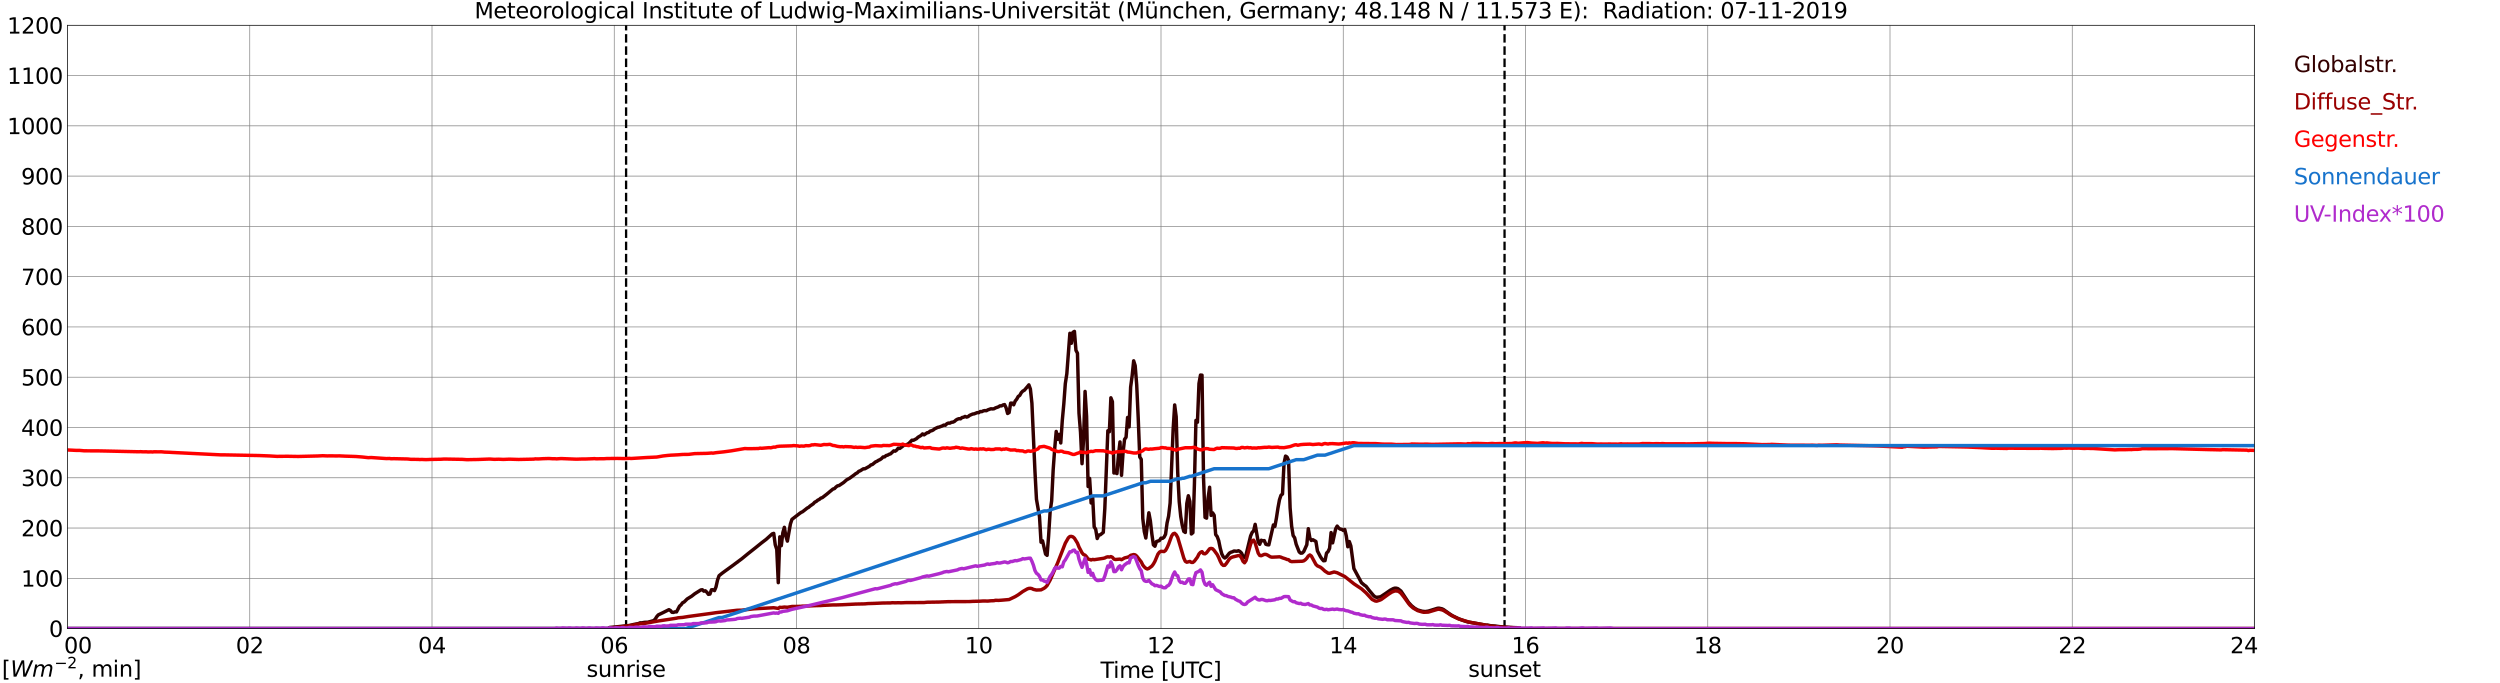 <?xml version="1.0" encoding="utf-8" standalone="no"?>
<!DOCTYPE svg PUBLIC "-//W3C//DTD SVG 1.1//EN"
  "http://www.w3.org/Graphics/SVG/1.1/DTD/svg11.dtd">
<svg xmlns:xlink="http://www.w3.org/1999/xlink" width="1085.4pt" height="296.64pt" viewBox="0 0 1085.4 296.64" xmlns="http://www.w3.org/2000/svg" version="1.1">
 <defs>
  <style type="text/css">*{stroke-linejoin: round; stroke-linecap: butt}</style>
 </defs>
 <g id="figure_1">
  <g id="patch_1">
   <path d="M 0 296.64 
L 1085.4 296.64 
L 1085.4 0 
L 0 0 
z
" style="fill: #ffffff"/>
  </g>
  <g id="axes_1">
   <g id="patch_2">
    <path d="M 29.306 272.909 
L 978.814 272.909 
L 978.814 10.976 
L 29.306 10.976 
z
" style="fill: #ffffff"/>
   </g>
   <g id="patch_3">
    <path d="M 978.814 272.909 
L 978.814 272.909 
L 978.814 10.976 
L 978.814 10.976 
z
" clip-path="url(#pab8f9fcd52)" style="fill: #d3d3d3; opacity: 0.25; stroke: #d3d3d3; stroke-linejoin: miter"/>
   </g>
   <g id="matplotlib.axis_1">
    <g id="xtick_1">
     <g id="line2d_1">
      <path d="M 29.306 272.909 
L 29.306 10.976 
" clip-path="url(#pab8f9fcd52)" style="fill: none; stroke: #808080; stroke-width: 0.3; stroke-linecap: square"/>
     </g>
     <g id="line2d_2"/>
     <g id="text_1">
      <!--    00 -->
      <g transform="translate(18.733 283.627) scale(0.095 -0.095)">
       <defs>
        <path id="DejaVuSans-20" transform="scale(0.016)"/>
        <path id="DejaVuSans-30" d="M 2034 4250 
Q 1547 4250 1301 3770 
Q 1056 3291 1056 2328 
Q 1056 1369 1301 889 
Q 1547 409 2034 409 
Q 2525 409 2770 889 
Q 3016 1369 3016 2328 
Q 3016 3291 2770 3770 
Q 2525 4250 2034 4250 
z
M 2034 4750 
Q 2819 4750 3233 4129 
Q 3647 3509 3647 2328 
Q 3647 1150 3233 529 
Q 2819 -91 2034 -91 
Q 1250 -91 836 529 
Q 422 1150 422 2328 
Q 422 3509 836 4129 
Q 1250 4750 2034 4750 
z
" transform="scale(0.016)"/>
       </defs>
       <use xlink:href="#DejaVuSans-20"/>
       <use xlink:href="#DejaVuSans-20" transform="translate(31.787 0)"/>
       <use xlink:href="#DejaVuSans-20" transform="translate(63.574 0)"/>
       <use xlink:href="#DejaVuSans-30" transform="translate(95.361 0)"/>
       <use xlink:href="#DejaVuSans-30" transform="translate(158.984 0)"/>
      </g>
     </g>
    </g>
    <g id="xtick_2">
     <g id="line2d_3">
      <path d="M 108.431 272.909 
L 108.431 10.976 
" clip-path="url(#pab8f9fcd52)" style="fill: none; stroke: #808080; stroke-width: 0.3; stroke-linecap: square"/>
     </g>
     <g id="line2d_4"/>
     <g id="text_2">
      <!-- 02 -->
      <g transform="translate(102.387 283.627) scale(0.095 -0.095)">
       <defs>
        <path id="DejaVuSans-32" d="M 1228 531 
L 3431 531 
L 3431 0 
L 469 0 
L 469 531 
Q 828 903 1448 1529 
Q 2069 2156 2228 2338 
Q 2531 2678 2651 2914 
Q 2772 3150 2772 3378 
Q 2772 3750 2511 3984 
Q 2250 4219 1831 4219 
Q 1534 4219 1204 4116 
Q 875 4013 500 3803 
L 500 4441 
Q 881 4594 1212 4672 
Q 1544 4750 1819 4750 
Q 2544 4750 2975 4387 
Q 3406 4025 3406 3419 
Q 3406 3131 3298 2873 
Q 3191 2616 2906 2266 
Q 2828 2175 2409 1742 
Q 1991 1309 1228 531 
z
" transform="scale(0.016)"/>
       </defs>
       <use xlink:href="#DejaVuSans-30"/>
       <use xlink:href="#DejaVuSans-32" transform="translate(63.623 0)"/>
      </g>
     </g>
    </g>
    <g id="xtick_3">
     <g id="line2d_5">
      <path d="M 187.557 272.909 
L 187.557 10.976 
" clip-path="url(#pab8f9fcd52)" style="fill: none; stroke: #808080; stroke-width: 0.3; stroke-linecap: square"/>
     </g>
     <g id="line2d_6"/>
     <g id="text_3">
      <!-- 04 -->
      <g transform="translate(181.513 283.627) scale(0.095 -0.095)">
       <defs>
        <path id="DejaVuSans-34" d="M 2419 4116 
L 825 1625 
L 2419 1625 
L 2419 4116 
z
M 2253 4666 
L 3047 4666 
L 3047 1625 
L 3713 1625 
L 3713 1100 
L 3047 1100 
L 3047 0 
L 2419 0 
L 2419 1100 
L 313 1100 
L 313 1709 
L 2253 4666 
z
" transform="scale(0.016)"/>
       </defs>
       <use xlink:href="#DejaVuSans-30"/>
       <use xlink:href="#DejaVuSans-34" transform="translate(63.623 0)"/>
      </g>
     </g>
    </g>
    <g id="xtick_4">
     <g id="line2d_7">
      <path d="M 266.683 272.909 
L 266.683 10.976 
" clip-path="url(#pab8f9fcd52)" style="fill: none; stroke: #808080; stroke-width: 0.3; stroke-linecap: square"/>
     </g>
     <g id="line2d_8"/>
     <g id="text_4">
      <!-- 06 -->
      <g transform="translate(260.638 283.627) scale(0.095 -0.095)">
       <defs>
        <path id="DejaVuSans-36" d="M 2113 2584 
Q 1688 2584 1439 2293 
Q 1191 2003 1191 1497 
Q 1191 994 1439 701 
Q 1688 409 2113 409 
Q 2538 409 2786 701 
Q 3034 994 3034 1497 
Q 3034 2003 2786 2293 
Q 2538 2584 2113 2584 
z
M 3366 4563 
L 3366 3988 
Q 3128 4100 2886 4159 
Q 2644 4219 2406 4219 
Q 1781 4219 1451 3797 
Q 1122 3375 1075 2522 
Q 1259 2794 1537 2939 
Q 1816 3084 2150 3084 
Q 2853 3084 3261 2657 
Q 3669 2231 3669 1497 
Q 3669 778 3244 343 
Q 2819 -91 2113 -91 
Q 1303 -91 875 529 
Q 447 1150 447 2328 
Q 447 3434 972 4092 
Q 1497 4750 2381 4750 
Q 2619 4750 2861 4703 
Q 3103 4656 3366 4563 
z
" transform="scale(0.016)"/>
       </defs>
       <use xlink:href="#DejaVuSans-30"/>
       <use xlink:href="#DejaVuSans-36" transform="translate(63.623 0)"/>
      </g>
     </g>
    </g>
    <g id="xtick_5">
     <g id="line2d_9">
      <path d="M 345.808 272.909 
L 345.808 10.976 
" clip-path="url(#pab8f9fcd52)" style="fill: none; stroke: #808080; stroke-width: 0.3; stroke-linecap: square"/>
     </g>
     <g id="line2d_10"/>
     <g id="text_5">
      <!-- 08 -->
      <g transform="translate(339.764 283.627) scale(0.095 -0.095)">
       <defs>
        <path id="DejaVuSans-38" d="M 2034 2216 
Q 1584 2216 1326 1975 
Q 1069 1734 1069 1313 
Q 1069 891 1326 650 
Q 1584 409 2034 409 
Q 2484 409 2743 651 
Q 3003 894 3003 1313 
Q 3003 1734 2745 1975 
Q 2488 2216 2034 2216 
z
M 1403 2484 
Q 997 2584 770 2862 
Q 544 3141 544 3541 
Q 544 4100 942 4425 
Q 1341 4750 2034 4750 
Q 2731 4750 3128 4425 
Q 3525 4100 3525 3541 
Q 3525 3141 3298 2862 
Q 3072 2584 2669 2484 
Q 3125 2378 3379 2068 
Q 3634 1759 3634 1313 
Q 3634 634 3220 271 
Q 2806 -91 2034 -91 
Q 1263 -91 848 271 
Q 434 634 434 1313 
Q 434 1759 690 2068 
Q 947 2378 1403 2484 
z
M 1172 3481 
Q 1172 3119 1398 2916 
Q 1625 2713 2034 2713 
Q 2441 2713 2670 2916 
Q 2900 3119 2900 3481 
Q 2900 3844 2670 4047 
Q 2441 4250 2034 4250 
Q 1625 4250 1398 4047 
Q 1172 3844 1172 3481 
z
" transform="scale(0.016)"/>
       </defs>
       <use xlink:href="#DejaVuSans-30"/>
       <use xlink:href="#DejaVuSans-38" transform="translate(63.623 0)"/>
      </g>
     </g>
    </g>
    <g id="xtick_6">
     <g id="line2d_11">
      <path d="M 424.934 272.909 
L 424.934 10.976 
" clip-path="url(#pab8f9fcd52)" style="fill: none; stroke: #808080; stroke-width: 0.3; stroke-linecap: square"/>
     </g>
     <g id="line2d_12"/>
     <g id="text_6">
      <!-- 10 -->
      <g transform="translate(418.89 283.627) scale(0.095 -0.095)">
       <defs>
        <path id="DejaVuSans-31" d="M 794 531 
L 1825 531 
L 1825 4091 
L 703 3866 
L 703 4441 
L 1819 4666 
L 2450 4666 
L 2450 531 
L 3481 531 
L 3481 0 
L 794 0 
L 794 531 
z
" transform="scale(0.016)"/>
       </defs>
       <use xlink:href="#DejaVuSans-31"/>
       <use xlink:href="#DejaVuSans-30" transform="translate(63.623 0)"/>
      </g>
     </g>
    </g>
    <g id="xtick_7">
     <g id="line2d_13">
      <path d="M 504.06 272.909 
L 504.06 10.976 
" clip-path="url(#pab8f9fcd52)" style="fill: none; stroke: #808080; stroke-width: 0.3; stroke-linecap: square"/>
     </g>
     <g id="line2d_14"/>
     <g id="text_7">
      <!-- 12 -->
      <g transform="translate(498.015 283.627) scale(0.095 -0.095)">
       <use xlink:href="#DejaVuSans-31"/>
       <use xlink:href="#DejaVuSans-32" transform="translate(63.623 0)"/>
      </g>
     </g>
    </g>
    <g id="xtick_8">
     <g id="line2d_15">
      <path d="M 583.185 272.909 
L 583.185 10.976 
" clip-path="url(#pab8f9fcd52)" style="fill: none; stroke: #808080; stroke-width: 0.3; stroke-linecap: square"/>
     </g>
     <g id="line2d_16"/>
     <g id="text_8">
      <!-- 14 -->
      <g transform="translate(577.141 283.627) scale(0.095 -0.095)">
       <use xlink:href="#DejaVuSans-31"/>
       <use xlink:href="#DejaVuSans-34" transform="translate(63.623 0)"/>
      </g>
     </g>
    </g>
    <g id="xtick_9">
     <g id="line2d_17">
      <path d="M 662.311 272.909 
L 662.311 10.976 
" clip-path="url(#pab8f9fcd52)" style="fill: none; stroke: #808080; stroke-width: 0.3; stroke-linecap: square"/>
     </g>
     <g id="line2d_18"/>
     <g id="text_9">
      <!-- 16 -->
      <g transform="translate(656.267 283.627) scale(0.095 -0.095)">
       <use xlink:href="#DejaVuSans-31"/>
       <use xlink:href="#DejaVuSans-36" transform="translate(63.623 0)"/>
      </g>
     </g>
    </g>
    <g id="xtick_10">
     <g id="line2d_19">
      <path d="M 741.437 272.909 
L 741.437 10.976 
" clip-path="url(#pab8f9fcd52)" style="fill: none; stroke: #808080; stroke-width: 0.3; stroke-linecap: square"/>
     </g>
     <g id="line2d_20"/>
     <g id="text_10">
      <!-- 18 -->
      <g transform="translate(735.392 283.627) scale(0.095 -0.095)">
       <use xlink:href="#DejaVuSans-31"/>
       <use xlink:href="#DejaVuSans-38" transform="translate(63.623 0)"/>
      </g>
     </g>
    </g>
    <g id="xtick_11">
     <g id="line2d_21">
      <path d="M 820.562 272.909 
L 820.562 10.976 
" clip-path="url(#pab8f9fcd52)" style="fill: none; stroke: #808080; stroke-width: 0.3; stroke-linecap: square"/>
     </g>
     <g id="line2d_22"/>
     <g id="text_11">
      <!-- 20 -->
      <g transform="translate(814.518 283.627) scale(0.095 -0.095)">
       <use xlink:href="#DejaVuSans-32"/>
       <use xlink:href="#DejaVuSans-30" transform="translate(63.623 0)"/>
      </g>
     </g>
    </g>
    <g id="xtick_12">
     <g id="line2d_23">
      <path d="M 899.688 272.909 
L 899.688 10.976 
" clip-path="url(#pab8f9fcd52)" style="fill: none; stroke: #808080; stroke-width: 0.3; stroke-linecap: square"/>
     </g>
     <g id="line2d_24"/>
     <g id="text_12">
      <!-- 22 -->
      <g transform="translate(893.644 283.627) scale(0.095 -0.095)">
       <use xlink:href="#DejaVuSans-32"/>
       <use xlink:href="#DejaVuSans-32" transform="translate(63.623 0)"/>
      </g>
     </g>
    </g>
    <g id="xtick_13">
     <g id="line2d_25">
      <path d="M 978.814 272.909 
L 978.814 10.976 
" clip-path="url(#pab8f9fcd52)" style="fill: none; stroke: #808080; stroke-width: 0.3; stroke-linecap: square"/>
     </g>
     <g id="line2d_26"/>
     <g id="text_13">
      <!-- 24    -->
      <g transform="translate(968.241 283.627) scale(0.095 -0.095)">
       <use xlink:href="#DejaVuSans-32"/>
       <use xlink:href="#DejaVuSans-34" transform="translate(63.623 0)"/>
       <use xlink:href="#DejaVuSans-20" transform="translate(127.246 0)"/>
       <use xlink:href="#DejaVuSans-20" transform="translate(159.033 0)"/>
       <use xlink:href="#DejaVuSans-20" transform="translate(190.82 0)"/>
      </g>
     </g>
    </g>
    <g id="text_14">
     <!-- Time [UTC] -->
     <g transform="translate(477.806 294.322) scale(0.095 -0.095)">
      <defs>
       <path id="DejaVuSans-54" d="M -19 4666 
L 3928 4666 
L 3928 4134 
L 2272 4134 
L 2272 0 
L 1638 0 
L 1638 4134 
L -19 4134 
L -19 4666 
z
" transform="scale(0.016)"/>
       <path id="DejaVuSans-69" d="M 603 3500 
L 1178 3500 
L 1178 0 
L 603 0 
L 603 3500 
z
M 603 4863 
L 1178 4863 
L 1178 4134 
L 603 4134 
L 603 4863 
z
" transform="scale(0.016)"/>
       <path id="DejaVuSans-6d" d="M 3328 2828 
Q 3544 3216 3844 3400 
Q 4144 3584 4550 3584 
Q 5097 3584 5394 3201 
Q 5691 2819 5691 2113 
L 5691 0 
L 5113 0 
L 5113 2094 
Q 5113 2597 4934 2840 
Q 4756 3084 4391 3084 
Q 3944 3084 3684 2787 
Q 3425 2491 3425 1978 
L 3425 0 
L 2847 0 
L 2847 2094 
Q 2847 2600 2669 2842 
Q 2491 3084 2119 3084 
Q 1678 3084 1418 2786 
Q 1159 2488 1159 1978 
L 1159 0 
L 581 0 
L 581 3500 
L 1159 3500 
L 1159 2956 
Q 1356 3278 1631 3431 
Q 1906 3584 2284 3584 
Q 2666 3584 2933 3390 
Q 3200 3197 3328 2828 
z
" transform="scale(0.016)"/>
       <path id="DejaVuSans-65" d="M 3597 1894 
L 3597 1613 
L 953 1613 
Q 991 1019 1311 708 
Q 1631 397 2203 397 
Q 2534 397 2845 478 
Q 3156 559 3463 722 
L 3463 178 
Q 3153 47 2828 -22 
Q 2503 -91 2169 -91 
Q 1331 -91 842 396 
Q 353 884 353 1716 
Q 353 2575 817 3079 
Q 1281 3584 2069 3584 
Q 2775 3584 3186 3129 
Q 3597 2675 3597 1894 
z
M 3022 2063 
Q 3016 2534 2758 2815 
Q 2500 3097 2075 3097 
Q 1594 3097 1305 2825 
Q 1016 2553 972 2059 
L 3022 2063 
z
" transform="scale(0.016)"/>
       <path id="DejaVuSans-5b" d="M 550 4863 
L 1875 4863 
L 1875 4416 
L 1125 4416 
L 1125 -397 
L 1875 -397 
L 1875 -844 
L 550 -844 
L 550 4863 
z
" transform="scale(0.016)"/>
       <path id="DejaVuSans-55" d="M 556 4666 
L 1191 4666 
L 1191 1831 
Q 1191 1081 1462 751 
Q 1734 422 2344 422 
Q 2950 422 3222 751 
Q 3494 1081 3494 1831 
L 3494 4666 
L 4128 4666 
L 4128 1753 
Q 4128 841 3676 375 
Q 3225 -91 2344 -91 
Q 1459 -91 1007 375 
Q 556 841 556 1753 
L 556 4666 
z
" transform="scale(0.016)"/>
       <path id="DejaVuSans-43" d="M 4122 4306 
L 4122 3641 
Q 3803 3938 3442 4084 
Q 3081 4231 2675 4231 
Q 1875 4231 1450 3742 
Q 1025 3253 1025 2328 
Q 1025 1406 1450 917 
Q 1875 428 2675 428 
Q 3081 428 3442 575 
Q 3803 722 4122 1019 
L 4122 359 
Q 3791 134 3420 21 
Q 3050 -91 2638 -91 
Q 1578 -91 968 557 
Q 359 1206 359 2328 
Q 359 3453 968 4101 
Q 1578 4750 2638 4750 
Q 3056 4750 3426 4639 
Q 3797 4528 4122 4306 
z
" transform="scale(0.016)"/>
       <path id="DejaVuSans-5d" d="M 1947 4863 
L 1947 -844 
L 622 -844 
L 622 -397 
L 1369 -397 
L 1369 4416 
L 622 4416 
L 622 4863 
L 1947 4863 
z
" transform="scale(0.016)"/>
      </defs>
      <use xlink:href="#DejaVuSans-54"/>
      <use xlink:href="#DejaVuSans-69" transform="translate(57.959 0)"/>
      <use xlink:href="#DejaVuSans-6d" transform="translate(85.742 0)"/>
      <use xlink:href="#DejaVuSans-65" transform="translate(183.154 0)"/>
      <use xlink:href="#DejaVuSans-20" transform="translate(244.678 0)"/>
      <use xlink:href="#DejaVuSans-5b" transform="translate(276.465 0)"/>
      <use xlink:href="#DejaVuSans-55" transform="translate(315.479 0)"/>
      <use xlink:href="#DejaVuSans-54" transform="translate(388.672 0)"/>
      <use xlink:href="#DejaVuSans-43" transform="translate(443.881 0)"/>
      <use xlink:href="#DejaVuSans-5d" transform="translate(513.705 0)"/>
     </g>
    </g>
   </g>
   <g id="matplotlib.axis_2">
    <g id="ytick_1">
     <g id="line2d_27">
      <path d="M 29.306 272.909 
L 978.814 272.909 
" clip-path="url(#pab8f9fcd52)" style="fill: none; stroke: #808080; stroke-width: 0.3; stroke-linecap: square"/>
     </g>
     <g id="line2d_28"/>
     <g id="text_15">
      <!-- 0 -->
      <g transform="translate(21.261 276.518) scale(0.095 -0.095)">
       <use xlink:href="#DejaVuSans-30"/>
      </g>
     </g>
    </g>
    <g id="ytick_2">
     <g id="line2d_29">
      <path d="M 29.306 251.081 
L 978.814 251.081 
" clip-path="url(#pab8f9fcd52)" style="fill: none; stroke: #808080; stroke-width: 0.3; stroke-linecap: square"/>
     </g>
     <g id="line2d_30"/>
     <g id="text_16">
      <!-- 100 -->
      <g transform="translate(9.173 254.69) scale(0.095 -0.095)">
       <use xlink:href="#DejaVuSans-31"/>
       <use xlink:href="#DejaVuSans-30" transform="translate(63.623 0)"/>
       <use xlink:href="#DejaVuSans-30" transform="translate(127.246 0)"/>
      </g>
     </g>
    </g>
    <g id="ytick_3">
     <g id="line2d_31">
      <path d="M 29.306 229.253 
L 978.814 229.253 
" clip-path="url(#pab8f9fcd52)" style="fill: none; stroke: #808080; stroke-width: 0.3; stroke-linecap: square"/>
     </g>
     <g id="line2d_32"/>
     <g id="text_17">
      <!-- 200 -->
      <g transform="translate(9.173 232.863) scale(0.095 -0.095)">
       <use xlink:href="#DejaVuSans-32"/>
       <use xlink:href="#DejaVuSans-30" transform="translate(63.623 0)"/>
       <use xlink:href="#DejaVuSans-30" transform="translate(127.246 0)"/>
      </g>
     </g>
    </g>
    <g id="ytick_4">
     <g id="line2d_33">
      <path d="M 29.306 207.426 
L 978.814 207.426 
" clip-path="url(#pab8f9fcd52)" style="fill: none; stroke: #808080; stroke-width: 0.3; stroke-linecap: square"/>
     </g>
     <g id="line2d_34"/>
     <g id="text_18">
      <!-- 300 -->
      <g transform="translate(9.173 211.035) scale(0.095 -0.095)">
       <defs>
        <path id="DejaVuSans-33" d="M 2597 2516 
Q 3050 2419 3304 2112 
Q 3559 1806 3559 1356 
Q 3559 666 3084 287 
Q 2609 -91 1734 -91 
Q 1441 -91 1130 -33 
Q 819 25 488 141 
L 488 750 
Q 750 597 1062 519 
Q 1375 441 1716 441 
Q 2309 441 2620 675 
Q 2931 909 2931 1356 
Q 2931 1769 2642 2001 
Q 2353 2234 1838 2234 
L 1294 2234 
L 1294 2753 
L 1863 2753 
Q 2328 2753 2575 2939 
Q 2822 3125 2822 3475 
Q 2822 3834 2567 4026 
Q 2313 4219 1838 4219 
Q 1578 4219 1281 4162 
Q 984 4106 628 3988 
L 628 4550 
Q 988 4650 1302 4700 
Q 1616 4750 1894 4750 
Q 2613 4750 3031 4423 
Q 3450 4097 3450 3541 
Q 3450 3153 3228 2886 
Q 3006 2619 2597 2516 
z
" transform="scale(0.016)"/>
       </defs>
       <use xlink:href="#DejaVuSans-33"/>
       <use xlink:href="#DejaVuSans-30" transform="translate(63.623 0)"/>
       <use xlink:href="#DejaVuSans-30" transform="translate(127.246 0)"/>
      </g>
     </g>
    </g>
    <g id="ytick_5">
     <g id="line2d_35">
      <path d="M 29.306 185.598 
L 978.814 185.598 
" clip-path="url(#pab8f9fcd52)" style="fill: none; stroke: #808080; stroke-width: 0.3; stroke-linecap: square"/>
     </g>
     <g id="line2d_36"/>
     <g id="text_19">
      <!-- 400 -->
      <g transform="translate(9.173 189.207) scale(0.095 -0.095)">
       <use xlink:href="#DejaVuSans-34"/>
       <use xlink:href="#DejaVuSans-30" transform="translate(63.623 0)"/>
       <use xlink:href="#DejaVuSans-30" transform="translate(127.246 0)"/>
      </g>
     </g>
    </g>
    <g id="ytick_6">
     <g id="line2d_37">
      <path d="M 29.306 163.77 
L 978.814 163.77 
" clip-path="url(#pab8f9fcd52)" style="fill: none; stroke: #808080; stroke-width: 0.3; stroke-linecap: square"/>
     </g>
     <g id="line2d_38"/>
     <g id="text_20">
      <!-- 500 -->
      <g transform="translate(9.173 167.379) scale(0.095 -0.095)">
       <defs>
        <path id="DejaVuSans-35" d="M 691 4666 
L 3169 4666 
L 3169 4134 
L 1269 4134 
L 1269 2991 
Q 1406 3038 1543 3061 
Q 1681 3084 1819 3084 
Q 2600 3084 3056 2656 
Q 3513 2228 3513 1497 
Q 3513 744 3044 326 
Q 2575 -91 1722 -91 
Q 1428 -91 1123 -41 
Q 819 9 494 109 
L 494 744 
Q 775 591 1075 516 
Q 1375 441 1709 441 
Q 2250 441 2565 725 
Q 2881 1009 2881 1497 
Q 2881 1984 2565 2268 
Q 2250 2553 1709 2553 
Q 1456 2553 1204 2497 
Q 953 2441 691 2322 
L 691 4666 
z
" transform="scale(0.016)"/>
       </defs>
       <use xlink:href="#DejaVuSans-35"/>
       <use xlink:href="#DejaVuSans-30" transform="translate(63.623 0)"/>
       <use xlink:href="#DejaVuSans-30" transform="translate(127.246 0)"/>
      </g>
     </g>
    </g>
    <g id="ytick_7">
     <g id="line2d_39">
      <path d="M 29.306 141.942 
L 978.814 141.942 
" clip-path="url(#pab8f9fcd52)" style="fill: none; stroke: #808080; stroke-width: 0.3; stroke-linecap: square"/>
     </g>
     <g id="line2d_40"/>
     <g id="text_21">
      <!-- 600 -->
      <g transform="translate(9.173 145.551) scale(0.095 -0.095)">
       <use xlink:href="#DejaVuSans-36"/>
       <use xlink:href="#DejaVuSans-30" transform="translate(63.623 0)"/>
       <use xlink:href="#DejaVuSans-30" transform="translate(127.246 0)"/>
      </g>
     </g>
    </g>
    <g id="ytick_8">
     <g id="line2d_41">
      <path d="M 29.306 120.114 
L 978.814 120.114 
" clip-path="url(#pab8f9fcd52)" style="fill: none; stroke: #808080; stroke-width: 0.3; stroke-linecap: square"/>
     </g>
     <g id="line2d_42"/>
     <g id="text_22">
      <!-- 700 -->
      <g transform="translate(9.173 123.724) scale(0.095 -0.095)">
       <defs>
        <path id="DejaVuSans-37" d="M 525 4666 
L 3525 4666 
L 3525 4397 
L 1831 0 
L 1172 0 
L 2766 4134 
L 525 4134 
L 525 4666 
z
" transform="scale(0.016)"/>
       </defs>
       <use xlink:href="#DejaVuSans-37"/>
       <use xlink:href="#DejaVuSans-30" transform="translate(63.623 0)"/>
       <use xlink:href="#DejaVuSans-30" transform="translate(127.246 0)"/>
      </g>
     </g>
    </g>
    <g id="ytick_9">
     <g id="line2d_43">
      <path d="M 29.306 98.287 
L 978.814 98.287 
" clip-path="url(#pab8f9fcd52)" style="fill: none; stroke: #808080; stroke-width: 0.3; stroke-linecap: square"/>
     </g>
     <g id="line2d_44"/>
     <g id="text_23">
      <!-- 800 -->
      <g transform="translate(9.173 101.896) scale(0.095 -0.095)">
       <use xlink:href="#DejaVuSans-38"/>
       <use xlink:href="#DejaVuSans-30" transform="translate(63.623 0)"/>
       <use xlink:href="#DejaVuSans-30" transform="translate(127.246 0)"/>
      </g>
     </g>
    </g>
    <g id="ytick_10">
     <g id="line2d_45">
      <path d="M 29.306 76.459 
L 978.814 76.459 
" clip-path="url(#pab8f9fcd52)" style="fill: none; stroke: #808080; stroke-width: 0.3; stroke-linecap: square"/>
     </g>
     <g id="line2d_46"/>
     <g id="text_24">
      <!-- 900 -->
      <g transform="translate(9.173 80.068) scale(0.095 -0.095)">
       <defs>
        <path id="DejaVuSans-39" d="M 703 97 
L 703 672 
Q 941 559 1184 500 
Q 1428 441 1663 441 
Q 2288 441 2617 861 
Q 2947 1281 2994 2138 
Q 2813 1869 2534 1725 
Q 2256 1581 1919 1581 
Q 1219 1581 811 2004 
Q 403 2428 403 3163 
Q 403 3881 828 4315 
Q 1253 4750 1959 4750 
Q 2769 4750 3195 4129 
Q 3622 3509 3622 2328 
Q 3622 1225 3098 567 
Q 2575 -91 1691 -91 
Q 1453 -91 1209 -44 
Q 966 3 703 97 
z
M 1959 2075 
Q 2384 2075 2632 2365 
Q 2881 2656 2881 3163 
Q 2881 3666 2632 3958 
Q 2384 4250 1959 4250 
Q 1534 4250 1286 3958 
Q 1038 3666 1038 3163 
Q 1038 2656 1286 2365 
Q 1534 2075 1959 2075 
z
" transform="scale(0.016)"/>
       </defs>
       <use xlink:href="#DejaVuSans-39"/>
       <use xlink:href="#DejaVuSans-30" transform="translate(63.623 0)"/>
       <use xlink:href="#DejaVuSans-30" transform="translate(127.246 0)"/>
      </g>
     </g>
    </g>
    <g id="ytick_11">
     <g id="line2d_47">
      <path d="M 29.306 54.631 
L 978.814 54.631 
" clip-path="url(#pab8f9fcd52)" style="fill: none; stroke: #808080; stroke-width: 0.3; stroke-linecap: square"/>
     </g>
     <g id="line2d_48"/>
     <g id="text_25">
      <!-- 1000 -->
      <g transform="translate(3.128 58.24) scale(0.095 -0.095)">
       <use xlink:href="#DejaVuSans-31"/>
       <use xlink:href="#DejaVuSans-30" transform="translate(63.623 0)"/>
       <use xlink:href="#DejaVuSans-30" transform="translate(127.246 0)"/>
       <use xlink:href="#DejaVuSans-30" transform="translate(190.869 0)"/>
      </g>
     </g>
    </g>
    <g id="ytick_12">
     <g id="line2d_49">
      <path d="M 29.306 32.803 
L 978.814 32.803 
" clip-path="url(#pab8f9fcd52)" style="fill: none; stroke: #808080; stroke-width: 0.3; stroke-linecap: square"/>
     </g>
     <g id="line2d_50"/>
     <g id="text_26">
      <!-- 1100 -->
      <g transform="translate(3.128 36.413) scale(0.095 -0.095)">
       <use xlink:href="#DejaVuSans-31"/>
       <use xlink:href="#DejaVuSans-31" transform="translate(63.623 0)"/>
       <use xlink:href="#DejaVuSans-30" transform="translate(127.246 0)"/>
       <use xlink:href="#DejaVuSans-30" transform="translate(190.869 0)"/>
      </g>
     </g>
    </g>
    <g id="ytick_13">
     <g id="line2d_51">
      <path d="M 29.306 10.976 
L 978.814 10.976 
" clip-path="url(#pab8f9fcd52)" style="fill: none; stroke: #808080; stroke-width: 0.3; stroke-linecap: square"/>
     </g>
     <g id="line2d_52"/>
     <g id="text_27">
      <!-- 1200 -->
      <g transform="translate(3.128 14.585) scale(0.095 -0.095)">
       <use xlink:href="#DejaVuSans-31"/>
       <use xlink:href="#DejaVuSans-32" transform="translate(63.623 0)"/>
       <use xlink:href="#DejaVuSans-30" transform="translate(127.246 0)"/>
       <use xlink:href="#DejaVuSans-30" transform="translate(190.869 0)"/>
      </g>
     </g>
    </g>
   </g>
   <g id="line2d_53">
    <path d="M 271.826 272.909 
L 271.826 10.976 
" clip-path="url(#pab8f9fcd52)" style="fill: none; stroke-dasharray: 3.7,1.6; stroke-dashoffset: 0; stroke: #000000"/>
   </g>
   <g id="line2d_54">
    <path d="M 653.212 272.909 
L 653.212 10.976 
" clip-path="url(#pab8f9fcd52)" style="fill: none; stroke-dasharray: 3.7,1.6; stroke-dashoffset: 0; stroke: #000000"/>
   </g>
   <g id="line2d_55">
    <path d="M 29.306 272.909 
L 264.045 272.909 
L 264.705 272.409 
L 266.023 272.315 
L 273.277 271.562 
L 275.255 271.091 
L 277.233 270.715 
L 277.892 270.401 
L 278.552 270.434 
L 279.87 270.183 
L 281.189 270.15 
L 282.508 269.805 
L 283.827 269.429 
L 284.486 268.77 
L 285.145 267.705 
L 285.805 266.952 
L 287.783 266.011 
L 290.42 264.693 
L 291.08 265.07 
L 291.739 265.824 
L 292.399 265.885 
L 293.058 265.634 
L 293.717 265.666 
L 295.036 263.156 
L 295.696 262.593 
L 296.355 261.683 
L 297.014 261.368 
L 298.333 260.052 
L 299.652 259.236 
L 300.311 258.83 
L 301.63 257.793 
L 304.267 256.132 
L 304.927 256.038 
L 305.586 256.665 
L 306.246 256.507 
L 306.905 257.136 
L 307.564 258.044 
L 308.224 257.92 
L 308.883 256.069 
L 309.543 256.038 
L 310.202 256.414 
L 310.861 254.816 
L 311.521 251.836 
L 312.18 249.955 
L 313.499 248.887 
L 314.818 247.916 
L 318.114 245.532 
L 322.071 242.583 
L 324.708 240.42 
L 328.005 237.816 
L 330.643 235.684 
L 332.621 234.18 
L 335.258 231.796 
L 335.918 231.576 
L 336.577 236.5 
L 337.236 238.539 
L 337.896 252.965 
L 338.555 233.082 
L 339.215 236.908 
L 339.874 231.294 
L 340.533 228.941 
L 341.193 232.831 
L 341.852 234.931 
L 343.171 227.468 
L 343.83 225.492 
L 347.127 222.952 
L 347.787 222.48 
L 348.446 222.168 
L 349.765 221.133 
L 350.424 220.599 
L 351.083 220.254 
L 351.743 219.658 
L 353.062 218.75 
L 353.721 218.027 
L 354.38 217.713 
L 355.04 217.15 
L 355.699 216.835 
L 356.359 216.272 
L 357.018 216.052 
L 358.996 214.515 
L 361.634 212.319 
L 362.293 212.132 
L 362.952 211.442 
L 363.612 210.94 
L 364.271 210.815 
L 366.249 209.497 
L 367.568 208.336 
L 368.887 207.615 
L 370.865 206.173 
L 371.524 205.64 
L 372.184 205.295 
L 372.843 204.636 
L 373.502 204.385 
L 374.821 203.538 
L 375.481 203.538 
L 377.459 202.44 
L 378.118 201.844 
L 378.777 201.656 
L 380.096 200.559 
L 380.756 200.277 
L 381.415 199.838 
L 382.074 199.554 
L 382.734 199.085 
L 383.393 198.395 
L 384.053 198.363 
L 384.712 197.769 
L 385.371 197.612 
L 386.031 197.234 
L 386.69 197.016 
L 388.009 195.761 
L 388.668 195.885 
L 389.328 195.385 
L 389.987 194.569 
L 390.646 194.693 
L 392.624 193.189 
L 393.284 193.253 
L 394.603 192.5 
L 395.921 191.12 
L 396.581 191.151 
L 397.899 190.461 
L 398.559 189.832 
L 399.878 189.049 
L 400.537 188.392 
L 401.196 188.798 
L 402.515 187.89 
L 403.175 187.763 
L 403.834 187.167 
L 404.493 187.01 
L 405.153 186.698 
L 405.812 186.163 
L 407.131 185.537 
L 407.79 185.412 
L 409.109 184.91 
L 409.768 184.533 
L 410.428 184.626 
L 411.087 183.969 
L 411.746 183.686 
L 412.406 183.718 
L 413.065 183.341 
L 413.725 183.28 
L 414.384 182.965 
L 415.043 182.369 
L 415.703 181.992 
L 416.362 181.774 
L 417.022 181.837 
L 417.681 181.271 
L 418.34 181.147 
L 419 180.802 
L 419.659 181.084 
L 420.318 180.863 
L 420.978 180.331 
L 422.297 179.765 
L 422.956 179.672 
L 424.275 179.139 
L 424.934 179.169 
L 425.593 178.67 
L 426.253 178.731 
L 426.912 178.386 
L 427.572 178.261 
L 428.231 178.323 
L 428.89 177.947 
L 430.209 177.478 
L 430.869 177.539 
L 431.528 177.478 
L 432.187 177.1 
L 433.506 176.631 
L 434.165 176.19 
L 434.825 176.223 
L 435.484 175.815 
L 436.144 175.657 
L 436.803 177.037 
L 437.462 179.514 
L 438.122 179.108 
L 438.781 175.031 
L 439.44 175.031 
L 440.1 175.751 
L 440.759 174.121 
L 441.419 173.307 
L 442.078 172.115 
L 442.737 171.674 
L 443.397 170.484 
L 444.056 169.792 
L 444.716 169.447 
L 446.034 167.911 
L 446.694 167.097 
L 447.353 168.884 
L 448.012 175.061 
L 449.331 204.542 
L 449.991 216.772 
L 451.309 224.331 
L 451.969 235.402 
L 452.628 234.806 
L 453.947 240.578 
L 454.606 241.11 
L 455.266 232.643 
L 455.925 222.135 
L 456.584 217.462 
L 457.244 204.009 
L 457.903 194.851 
L 458.563 187.324 
L 459.222 190.743 
L 459.881 188.579 
L 460.541 192.312 
L 461.2 182.588 
L 461.859 175.406 
L 462.519 166.531 
L 463.178 162.236 
L 464.497 144.703 
L 465.156 149.032 
L 465.816 144.295 
L 466.475 143.889 
L 467.134 152.105 
L 467.794 153.36 
L 468.453 179.39 
L 469.113 187.639 
L 469.772 201.312 
L 470.431 191.024 
L 471.091 169.949 
L 471.75 180.739 
L 472.409 211.221 
L 473.069 207.709 
L 473.728 218.372 
L 474.388 215.707 
L 475.047 228.784 
L 475.706 229.788 
L 476.366 233.802 
L 477.025 232.296 
L 477.685 232.202 
L 479.003 231.137 
L 479.663 220.819 
L 480.981 187.01 
L 481.641 187.449 
L 482.3 172.711 
L 482.96 174.402 
L 483.619 205.358 
L 484.278 205.232 
L 484.938 205.607 
L 485.597 197.422 
L 486.256 191.871 
L 486.916 206.36 
L 487.575 196.638 
L 488.235 190.743 
L 488.894 189.832 
L 489.553 181.241 
L 490.213 185.349 
L 490.872 168.068 
L 491.532 163.144 
L 492.191 156.652 
L 492.85 158.754 
L 493.51 167.097 
L 494.169 181.523 
L 494.828 198.395 
L 495.488 199.43 
L 496.147 225.084 
L 496.807 230.792 
L 497.466 233.584 
L 498.785 222.637 
L 499.444 226.149 
L 500.103 231.984 
L 500.763 236.561 
L 501.422 237.157 
L 502.082 235.121 
L 503.4 234.68 
L 504.06 233.645 
L 504.719 233.739 
L 505.379 233.237 
L 506.038 231.951 
L 506.697 227.029 
L 507.357 224.111 
L 508.016 218.405 
L 509.335 186.32 
L 509.994 175.815 
L 510.654 180.957 
L 511.313 205.044 
L 511.972 217.809 
L 512.632 224.268 
L 513.291 228.064 
L 513.95 230.698 
L 514.61 231.168 
L 515.269 218.56 
L 515.929 215.235 
L 516.588 217.713 
L 517.247 231.827 
L 517.907 231.261 
L 518.566 210.25 
L 519.226 182.527 
L 519.885 183.31 
L 520.544 166.531 
L 521.204 162.831 
L 521.863 162.893 
L 522.522 207.552 
L 523.182 224.613 
L 523.841 224.958 
L 524.501 216.24 
L 525.16 211.536 
L 525.819 223.766 
L 526.479 222.67 
L 527.138 223.705 
L 527.797 232.108 
L 528.457 232.955 
L 529.116 234.743 
L 529.776 237.973 
L 530.435 240.451 
L 531.094 241.737 
L 531.754 242.269 
L 532.413 241.83 
L 533.732 240.169 
L 534.391 239.761 
L 535.051 239.573 
L 535.71 239.229 
L 537.029 239.322 
L 537.688 239.102 
L 538.348 239.447 
L 539.007 240.106 
L 539.666 241.518 
L 540.326 242.081 
L 540.985 240.89 
L 542.963 232.674 
L 543.623 231.168 
L 544.282 230.447 
L 544.941 227.655 
L 546.26 235.308 
L 546.919 236.312 
L 547.579 234.555 
L 548.238 234.776 
L 548.898 234.712 
L 549.557 236.28 
L 550.216 236.5 
L 550.876 236.561 
L 552.854 227.907 
L 553.513 228.533 
L 554.173 224.896 
L 554.832 220.568 
L 555.491 216.993 
L 556.151 215.017 
L 556.81 214.485 
L 557.47 201.154 
L 558.129 198.018 
L 558.788 198.426 
L 559.448 199.901 
L 560.107 220.474 
L 560.766 228.376 
L 561.426 232.517 
L 562.085 233.488 
L 562.745 236.28 
L 564.063 239.637 
L 564.723 240.169 
L 565.382 240.106 
L 566.042 239.447 
L 567.36 236.5 
L 568.02 229.537 
L 568.679 233.551 
L 569.338 234.649 
L 569.998 234.335 
L 571.317 235.088 
L 571.976 239.196 
L 573.295 241.737 
L 573.954 242.71 
L 574.613 243.461 
L 575.273 243.4 
L 575.932 240.137 
L 576.592 239.48 
L 577.251 238.067 
L 577.91 231.231 
L 578.57 235.684 
L 579.889 229.6 
L 580.548 228.409 
L 581.207 229.255 
L 581.867 229.725 
L 582.526 229.819 
L 583.185 230.29 
L 583.845 229.882 
L 584.504 232.737 
L 585.164 237.378 
L 585.823 235.121 
L 586.482 237.033 
L 587.801 246.849 
L 591.098 252.995 
L 592.417 254.093 
L 593.076 254.532 
L 594.395 256.256 
L 596.373 258.609 
L 597.032 259.142 
L 597.692 259.332 
L 599.011 259.175 
L 599.67 258.924 
L 601.648 257.605 
L 603.626 256.226 
L 604.945 255.536 
L 605.604 255.348 
L 606.264 255.379 
L 606.923 255.567 
L 608.242 256.603 
L 609.561 258.579 
L 611.539 261.589 
L 612.858 263.001 
L 614.176 264.066 
L 615.495 264.819 
L 617.473 265.383 
L 618.792 265.509 
L 620.111 265.321 
L 624.067 264.097 
L 624.726 264.036 
L 626.045 264.317 
L 626.705 264.632 
L 629.342 266.513 
L 630.661 267.36 
L 633.298 268.646 
L 635.276 269.399 
L 636.595 269.838 
L 637.255 270.025 
L 638.573 270.246 
L 645.167 271.405 
L 645.827 271.374 
L 647.145 271.656 
L 649.123 271.782 
L 651.102 272.064 
L 655.717 272.409 
L 659.674 272.566 
L 660.333 272.909 
L 978.154 272.909 
L 978.154 272.909 
" clip-path="url(#pab8f9fcd52)" style="fill: none; stroke: #330000; stroke-width: 1.5; stroke-linecap: square"/>
   </g>
   <g id="line2d_56">
    <path d="M 29.306 272.909 
L 264.045 272.909 
L 264.705 272.588 
L 268.661 272.252 
L 274.595 271.455 
L 276.573 271.036 
L 277.892 270.826 
L 279.87 270.658 
L 285.805 269.608 
L 289.102 269.104 
L 291.08 268.812 
L 293.717 268.39 
L 294.377 268.222 
L 296.355 268.054 
L 298.992 267.635 
L 308.883 266.293 
L 310.861 265.998 
L 320.093 264.948 
L 322.071 264.907 
L 327.346 264.32 
L 335.918 263.857 
L 337.896 264.152 
L 338.555 263.647 
L 339.215 263.732 
L 340.533 263.564 
L 341.852 263.647 
L 343.83 263.311 
L 345.149 263.311 
L 347.787 263.228 
L 348.446 263.143 
L 349.765 263.143 
L 354.38 262.934 
L 356.359 262.892 
L 357.677 262.809 
L 361.634 262.641 
L 362.952 262.641 
L 365.59 262.556 
L 371.524 262.263 
L 375.481 262.178 
L 376.799 262.052 
L 379.437 261.969 
L 383.393 261.801 
L 386.69 261.759 
L 387.349 261.674 
L 388.668 261.718 
L 389.987 261.674 
L 391.306 261.718 
L 393.284 261.633 
L 394.603 261.633 
L 401.196 261.591 
L 402.515 261.465 
L 407.79 261.382 
L 411.746 261.213 
L 420.978 261.172 
L 422.297 261.087 
L 425.593 261.004 
L 426.912 260.919 
L 428.89 260.96 
L 430.209 260.836 
L 431.528 260.792 
L 432.187 260.626 
L 433.506 260.668 
L 434.825 260.583 
L 438.122 260.29 
L 440.759 259.031 
L 442.078 258.232 
L 444.056 256.806 
L 446.034 255.671 
L 446.694 255.462 
L 447.353 255.42 
L 448.012 255.547 
L 448.672 255.881 
L 449.991 256.176 
L 451.969 256.093 
L 453.287 255.42 
L 453.947 254.916 
L 454.606 254.202 
L 455.925 251.852 
L 459.222 244.297 
L 462.519 235.817 
L 463.838 233.508 
L 464.497 232.92 
L 465.156 232.879 
L 465.816 233.088 
L 466.475 233.676 
L 467.794 235.817 
L 468.453 237.495 
L 469.772 240.014 
L 470.431 240.77 
L 471.091 241.023 
L 471.75 241.737 
L 472.409 242.743 
L 473.069 242.869 
L 473.728 243.12 
L 474.388 242.869 
L 475.047 242.996 
L 479.003 242.407 
L 479.663 242.239 
L 480.322 241.905 
L 480.981 241.737 
L 481.641 241.861 
L 482.3 241.651 
L 482.96 241.946 
L 483.619 242.743 
L 484.278 242.911 
L 486.256 242.743 
L 486.916 242.996 
L 488.235 242.239 
L 489.553 241.905 
L 490.213 241.651 
L 490.872 241.106 
L 492.191 240.77 
L 492.85 240.896 
L 493.51 241.442 
L 495.488 243.961 
L 496.147 245.303 
L 496.807 246.144 
L 497.466 246.731 
L 498.125 247.025 
L 498.785 246.772 
L 500.103 245.766 
L 500.763 244.884 
L 501.422 243.71 
L 502.741 240.56 
L 503.4 239.722 
L 504.06 239.344 
L 505.379 239.469 
L 506.038 238.964 
L 506.697 237.79 
L 507.357 236.321 
L 508.675 232.711 
L 509.335 231.746 
L 509.994 231.536 
L 510.654 232.165 
L 511.313 233.342 
L 512.632 237.79 
L 513.95 242.282 
L 514.61 243.71 
L 515.269 244.087 
L 516.588 243.751 
L 517.247 244.17 
L 517.907 244.17 
L 518.566 243.625 
L 519.885 241.861 
L 520.544 240.519 
L 521.204 239.805 
L 521.863 239.51 
L 522.522 240.351 
L 523.182 240.436 
L 523.841 239.973 
L 525.16 238.253 
L 525.819 238.085 
L 526.479 238.253 
L 527.138 238.964 
L 528.457 240.77 
L 529.116 242.073 
L 529.776 243.666 
L 530.435 244.926 
L 531.094 245.471 
L 531.754 245.43 
L 532.413 244.675 
L 533.732 242.701 
L 534.391 242.156 
L 535.051 241.861 
L 537.688 241.191 
L 538.348 241.315 
L 539.007 242.239 
L 539.666 243.71 
L 540.326 244.338 
L 540.985 243.374 
L 542.963 236.236 
L 543.623 234.767 
L 544.282 234.516 
L 544.941 235.775 
L 546.26 240.141 
L 546.919 241.147 
L 547.579 241.274 
L 548.898 240.687 
L 549.557 240.687 
L 550.216 240.938 
L 551.535 241.737 
L 552.195 241.905 
L 554.173 241.82 
L 555.491 241.737 
L 556.151 241.905 
L 556.81 242.197 
L 558.129 242.618 
L 558.788 242.911 
L 559.448 242.996 
L 560.107 243.625 
L 560.766 243.834 
L 564.063 243.71 
L 565.382 243.666 
L 566.042 243.498 
L 566.701 243.038 
L 567.36 242.365 
L 568.02 241.4 
L 568.679 240.938 
L 569.338 241.4 
L 571.317 245.052 
L 571.976 245.681 
L 573.295 246.27 
L 573.954 246.772 
L 575.273 247.99 
L 576.592 248.831 
L 577.251 248.914 
L 579.229 248.326 
L 580.548 248.663 
L 583.845 250.3 
L 587.801 253.447 
L 589.12 254.329 
L 591.098 255.63 
L 593.076 257.394 
L 595.714 260.247 
L 597.032 260.919 
L 597.692 261.004 
L 599.011 260.583 
L 599.67 260.29 
L 602.967 257.898 
L 604.286 257.057 
L 605.604 256.553 
L 606.923 256.638 
L 607.582 257.016 
L 608.242 257.562 
L 609.561 259.24 
L 611.539 262.01 
L 612.198 262.809 
L 613.517 263.983 
L 615.495 265.116 
L 617.473 265.703 
L 618.133 265.83 
L 620.111 265.747 
L 624.067 264.571 
L 624.726 264.488 
L 626.045 264.78 
L 626.705 265.033 
L 628.683 266.249 
L 630.001 267.131 
L 633.298 268.727 
L 637.914 270.113 
L 647.145 271.791 
L 648.464 271.959 
L 651.102 272.21 
L 659.674 272.673 
L 660.333 272.909 
L 978.154 272.909 
L 978.154 272.909 
" clip-path="url(#pab8f9fcd52)" style="fill: none; stroke: #990000; stroke-width: 1.5; stroke-linecap: square"/>
   </g>
   <g id="line2d_57">
    <path d="M 29.306 195.355 
L 33.262 195.553 
L 34.581 195.547 
L 36.559 195.724 
L 40.515 195.743 
L 43.153 195.761 
L 46.45 195.826 
L 60.297 196.141 
L 60.956 196.097 
L 62.275 196.171 
L 63.594 196.151 
L 64.253 196.226 
L 65.572 196.173 
L 66.231 196.237 
L 66.89 196.138 
L 68.209 196.169 
L 70.187 196.162 
L 71.506 196.287 
L 73.484 196.354 
L 74.803 196.433 
L 95.903 197.485 
L 97.222 197.481 
L 112.388 197.775 
L 117.003 197.952 
L 120.3 198.149 
L 121.619 198.12 
L 124.916 198.096 
L 127.553 198.147 
L 129.532 198.177 
L 138.104 197.961 
L 140.082 197.858 
L 142.06 197.941 
L 143.379 197.913 
L 146.016 197.946 
L 147.335 197.926 
L 149.972 198.048 
L 152.61 198.129 
L 154.588 198.201 
L 155.907 198.306 
L 157.226 198.406 
L 159.863 198.697 
L 161.182 198.644 
L 167.776 199.098 
L 169.094 199.052 
L 169.754 199.17 
L 171.073 199.138 
L 177.007 199.273 
L 178.326 199.417 
L 181.623 199.45 
L 182.282 199.515 
L 182.941 199.465 
L 184.92 199.552 
L 186.898 199.469 
L 191.513 199.38 
L 192.832 199.295 
L 200.745 199.434 
L 202.723 199.578 
L 205.36 199.522 
L 207.339 199.491 
L 212.614 199.295 
L 214.592 199.43 
L 216.57 199.375 
L 218.548 199.458 
L 221.186 199.354 
L 225.142 199.476 
L 231.736 199.336 
L 232.395 199.225 
L 233.714 199.262 
L 235.692 199.146 
L 238.329 199.068 
L 239.648 199.153 
L 240.967 199.162 
L 241.626 199.223 
L 243.604 199.089 
L 250.198 199.354 
L 252.836 199.277 
L 254.155 199.284 
L 257.451 199.153 
L 258.111 199.111 
L 258.77 199.196 
L 261.408 199.155 
L 262.067 199.177 
L 263.386 199.081 
L 268.002 199.028 
L 271.298 199.094 
L 273.277 198.987 
L 273.936 199.063 
L 280.53 198.646 
L 285.145 198.432 
L 287.783 197.97 
L 289.761 197.747 
L 291.08 197.627 
L 294.377 197.461 
L 296.355 197.302 
L 298.992 197.265 
L 301.63 196.939 
L 306.905 196.826 
L 308.224 196.73 
L 308.883 196.669 
L 309.543 196.745 
L 310.861 196.533 
L 314.158 196.184 
L 317.455 195.743 
L 323.39 194.735 
L 324.708 194.805 
L 326.027 194.796 
L 329.324 194.726 
L 329.983 194.556 
L 330.643 194.634 
L 333.94 194.349 
L 334.599 194.431 
L 335.918 194.102 
L 336.577 194.146 
L 337.236 193.873 
L 338.555 193.72 
L 343.83 193.558 
L 344.49 193.451 
L 346.468 193.591 
L 347.127 193.755 
L 347.787 193.637 
L 349.105 193.691 
L 349.765 193.488 
L 351.083 193.519 
L 351.743 193.436 
L 352.402 193.139 
L 353.062 193.157 
L 353.721 193.034 
L 356.359 193.323 
L 357.677 192.993 
L 358.996 193.039 
L 360.315 192.899 
L 361.634 193.403 
L 362.293 193.462 
L 363.612 193.801 
L 364.93 193.967 
L 365.59 193.908 
L 366.249 194.047 
L 366.909 193.897 
L 369.546 193.995 
L 370.865 194.25 
L 371.524 194.115 
L 372.184 194.244 
L 373.502 194.178 
L 375.481 194.349 
L 376.799 194.152 
L 377.459 194.093 
L 378.118 193.709 
L 379.437 193.554 
L 380.096 193.48 
L 382.734 193.615 
L 383.393 193.408 
L 385.371 193.43 
L 386.031 193.482 
L 386.69 193.351 
L 388.009 192.893 
L 391.306 193.037 
L 391.965 192.799 
L 392.624 193.117 
L 394.603 193.473 
L 395.262 193.137 
L 395.921 193.251 
L 396.581 193.65 
L 397.24 193.667 
L 397.899 193.919 
L 398.559 193.973 
L 399.878 194.357 
L 400.537 194.196 
L 401.196 194.497 
L 403.834 194.318 
L 404.493 194.648 
L 405.812 194.783 
L 407.79 194.962 
L 409.109 194.541 
L 409.768 194.506 
L 410.428 194.617 
L 411.087 194.416 
L 412.406 194.637 
L 413.725 194.445 
L 414.384 194.405 
L 415.043 194.165 
L 416.362 194.383 
L 417.022 194.652 
L 417.681 194.49 
L 420.318 194.944 
L 420.978 194.973 
L 421.637 194.781 
L 422.956 195.03 
L 423.615 194.931 
L 424.275 195.038 
L 424.934 195.03 
L 425.593 194.879 
L 426.253 194.951 
L 426.912 194.842 
L 428.231 195.23 
L 428.89 195.051 
L 429.55 195.058 
L 430.209 195.189 
L 431.528 195.132 
L 432.187 194.912 
L 434.165 194.899 
L 434.825 195.198 
L 435.484 194.986 
L 436.144 195.032 
L 436.803 194.84 
L 438.781 195.394 
L 440.759 195.331 
L 441.419 195.632 
L 442.078 195.584 
L 442.737 195.724 
L 444.056 195.765 
L 444.716 196.093 
L 445.375 196.154 
L 446.034 195.824 
L 446.694 195.772 
L 447.353 195.957 
L 449.331 195.547 
L 449.991 195.147 
L 450.65 194.916 
L 451.309 194.063 
L 453.287 193.79 
L 455.925 194.593 
L 456.584 195.095 
L 459.222 196.051 
L 459.881 196.034 
L 460.541 195.855 
L 461.2 195.942 
L 461.859 196.311 
L 463.838 196.575 
L 465.816 197.304 
L 466.475 197.287 
L 467.794 196.784 
L 468.453 196.599 
L 469.113 196.2 
L 469.772 196.365 
L 470.431 196.335 
L 471.091 196.52 
L 471.75 196.577 
L 472.409 196.256 
L 473.728 195.931 
L 474.388 196.038 
L 475.706 195.673 
L 479.003 195.719 
L 482.3 196.461 
L 482.96 196.721 
L 483.619 196.389 
L 484.938 196.178 
L 488.894 195.938 
L 489.553 196.282 
L 490.213 196.296 
L 492.191 196.669 
L 493.51 196.662 
L 494.169 196.368 
L 494.828 196.258 
L 496.147 195.671 
L 496.807 195.075 
L 497.466 194.885 
L 498.785 195.082 
L 499.444 194.933 
L 500.103 194.968 
L 501.422 194.798 
L 502.741 194.68 
L 503.4 194.615 
L 504.06 194.368 
L 504.719 194.307 
L 505.379 194.44 
L 506.038 194.434 
L 506.697 194.663 
L 508.016 194.704 
L 510.654 195.466 
L 511.313 195.054 
L 514.61 194.386 
L 517.247 194.386 
L 518.566 194.187 
L 519.226 194.49 
L 519.885 194.925 
L 521.204 195.3 
L 521.863 195.276 
L 523.182 194.818 
L 523.841 194.761 
L 524.501 194.822 
L 525.16 195.058 
L 527.138 195.182 
L 527.797 194.809 
L 528.457 194.584 
L 529.116 194.658 
L 529.776 194.608 
L 530.435 194.362 
L 535.71 194.506 
L 536.369 194.669 
L 537.029 194.706 
L 537.688 194.597 
L 538.348 194.624 
L 539.007 194.257 
L 539.666 194.276 
L 540.326 194.455 
L 541.644 194.274 
L 542.304 194.425 
L 542.963 194.359 
L 543.623 194.556 
L 544.282 194.486 
L 545.601 194.543 
L 546.26 194.39 
L 546.919 194.418 
L 548.898 194.218 
L 550.216 194.2 
L 550.876 194.087 
L 552.195 194.255 
L 554.832 194.108 
L 555.491 194.303 
L 557.47 194.359 
L 560.107 193.879 
L 561.426 193.397 
L 562.085 193.172 
L 562.745 193.069 
L 563.404 193.325 
L 564.723 193.034 
L 566.042 192.921 
L 568.679 192.823 
L 569.998 193.004 
L 572.635 192.766 
L 573.954 193.024 
L 574.613 192.696 
L 575.273 192.559 
L 576.592 192.786 
L 577.251 192.62 
L 578.57 192.6 
L 581.207 192.777 
L 582.526 192.633 
L 583.845 192.423 
L 584.504 192.332 
L 585.164 192.43 
L 585.823 192.275 
L 586.482 192.384 
L 587.142 192.225 
L 587.801 192.212 
L 589.779 192.53 
L 595.714 192.589 
L 597.032 192.578 
L 600.329 192.805 
L 604.286 192.836 
L 606.264 193.013 
L 612.198 192.947 
L 612.858 192.768 
L 616.814 192.86 
L 619.451 192.818 
L 621.429 192.904 
L 622.748 192.901 
L 633.958 192.69 
L 636.595 192.812 
L 637.255 192.62 
L 638.573 192.685 
L 639.233 192.528 
L 642.53 192.55 
L 645.827 192.67 
L 647.805 192.524 
L 649.123 192.642 
L 651.102 192.572 
L 653.739 192.615 
L 656.377 192.548 
L 657.695 192.297 
L 658.355 192.319 
L 659.014 192.469 
L 661.652 192.227 
L 662.311 192.253 
L 662.97 192.135 
L 664.949 192.36 
L 667.586 192.502 
L 669.564 192.253 
L 670.224 192.257 
L 670.883 192.386 
L 671.542 192.288 
L 673.521 192.511 
L 674.839 192.539 
L 676.158 192.508 
L 679.455 192.674 
L 685.389 192.729 
L 686.708 192.493 
L 687.368 192.604 
L 691.324 192.633 
L 693.302 192.788 
L 695.28 192.773 
L 697.258 192.799 
L 698.577 192.768 
L 702.533 192.814 
L 703.852 192.666 
L 704.511 192.777 
L 706.49 192.749 
L 709.127 192.77 
L 710.446 192.762 
L 711.765 192.753 
L 713.083 192.572 
L 716.38 192.604 
L 717.699 192.67 
L 719.018 192.604 
L 720.996 192.655 
L 721.655 192.574 
L 722.974 192.668 
L 730.887 192.663 
L 732.205 192.727 
L 740.118 192.567 
L 742.096 192.404 
L 743.415 192.474 
L 750.668 192.604 
L 753.965 192.6 
L 757.262 192.663 
L 765.174 193.041 
L 768.471 192.993 
L 769.131 192.919 
L 776.384 193.255 
L 777.703 193.281 
L 785.615 193.307 
L 786.934 193.288 
L 788.912 193.395 
L 789.572 193.272 
L 790.89 193.325 
L 793.528 193.235 
L 797.484 193.107 
L 798.803 193.218 
L 812.65 193.539 
L 815.287 193.63 
L 819.903 193.86 
L 825.837 194.176 
L 826.497 193.962 
L 827.156 193.947 
L 827.816 193.735 
L 835.069 194.132 
L 837.706 194.078 
L 841.003 194.008 
L 841.663 193.827 
L 852.213 194.041 
L 854.191 194.084 
L 859.466 194.318 
L 864.741 194.621 
L 866.719 194.604 
L 871.335 194.706 
L 871.994 194.595 
L 885.182 194.667 
L 885.841 194.593 
L 887.16 194.658 
L 891.116 194.737 
L 895.072 194.656 
L 896.391 194.527 
L 897.051 194.591 
L 898.369 194.523 
L 899.688 194.597 
L 902.326 194.558 
L 904.963 194.72 
L 906.282 194.634 
L 907.601 194.702 
L 908.919 194.722 
L 918.151 195.322 
L 920.129 195.226 
L 922.766 195.226 
L 924.745 195.158 
L 925.404 195.204 
L 926.063 195.104 
L 928.041 195.091 
L 929.36 194.96 
L 930.02 194.8 
L 934.635 194.82 
L 940.57 194.789 
L 943.207 194.768 
L 959.692 195.222 
L 961.01 195.246 
L 964.307 195.326 
L 964.967 195.222 
L 975.517 195.44 
L 976.176 195.628 
L 976.836 195.494 
L 978.154 195.529 
L 978.154 195.529 
" clip-path="url(#pab8f9fcd52)" style="fill: none; stroke: #ff0000; stroke-width: 1.5; stroke-linecap: square"/>
   </g>
   <g id="line2d_58">
    <path d="M 29.306 272.909 
L 297.674 272.909 
L 312.18 268.107 
L 313.499 268.107 
L 453.287 221.832 
L 454.606 221.832 
L 474.388 215.284 
L 479.003 215.284 
L 496.147 209.608 
L 497.466 209.608 
L 499.444 208.953 
L 508.016 208.953 
L 511.313 207.862 
L 512.632 207.862 
L 513.291 207.644 
L 513.95 207.644 
L 516.588 206.771 
L 517.247 206.771 
L 527.138 203.497 
L 550.876 203.497 
L 562.745 199.568 
L 566.042 199.568 
L 571.976 197.603 
L 575.273 197.603 
L 587.801 193.456 
L 978.154 193.456 
L 978.154 193.456 
" clip-path="url(#pab8f9fcd52)" style="fill: none; stroke: #1773cc; stroke-width: 1.5; stroke-linecap: square"/>
   </g>
   <g id="line2d_59">
    <path d="M 29.306 272.909 
L 240.967 272.909 
L 241.626 272.669 
L 242.286 272.821 
L 243.604 272.821 
L 244.264 272.647 
L 246.242 272.821 
L 246.901 272.669 
L 247.561 272.669 
L 248.22 272.821 
L 249.539 272.821 
L 250.198 272.647 
L 251.517 272.821 
L 252.176 272.821 
L 252.836 272.647 
L 253.495 272.669 
L 254.155 272.821 
L 254.814 272.821 
L 255.473 272.669 
L 256.133 272.647 
L 256.792 272.8 
L 258.111 272.821 
L 258.77 272.647 
L 260.748 272.8 
L 261.408 272.625 
L 262.067 272.625 
L 262.726 272.778 
L 264.045 272.778 
L 264.705 272.581 
L 266.023 272.734 
L 266.683 272.734 
L 267.342 272.538 
L 269.32 272.669 
L 269.98 272.494 
L 270.639 272.472 
L 271.298 272.625 
L 272.617 272.603 
L 273.277 272.385 
L 275.255 272.494 
L 275.914 272.298 
L 276.573 272.276 
L 277.233 272.429 
L 278.552 272.363 
L 279.211 272.145 
L 281.189 272.232 
L 281.849 272.036 
L 282.508 272.014 
L 283.827 272.123 
L 284.486 272.079 
L 285.145 271.861 
L 287.124 271.927 
L 287.783 271.73 
L 288.442 271.686 
L 289.102 271.796 
L 290.42 271.73 
L 291.08 271.49 
L 293.717 271.49 
L 294.377 271.272 
L 297.014 271.228 
L 297.674 271.01 
L 299.652 271.01 
L 300.311 270.966 
L 300.971 270.726 
L 302.949 270.726 
L 303.608 270.682 
L 304.267 270.442 
L 304.927 270.399 
L 305.586 270.486 
L 306.905 270.377 
L 307.564 270.115 
L 308.883 270.071 
L 310.202 270.006 
L 310.861 269.918 
L 311.521 269.635 
L 312.18 269.569 
L 312.839 269.656 
L 314.818 269.416 
L 315.477 269.154 
L 316.796 269.089 
L 318.774 268.914 
L 319.433 268.827 
L 320.093 268.543 
L 321.411 268.39 
L 322.071 268.456 
L 325.368 267.954 
L 326.027 267.67 
L 327.346 267.474 
L 328.665 267.452 
L 335.918 266.099 
L 336.577 266.23 
L 337.236 266.142 
L 337.896 266.295 
L 338.555 265.684 
L 339.215 265.706 
L 339.874 265.422 
L 341.193 265.269 
L 341.852 265.182 
L 343.83 264.549 
L 349.765 263.261 
L 365.59 259.485 
L 380.096 255.578 
L 380.756 255.665 
L 386.69 254.137 
L 387.349 253.788 
L 388.668 253.438 
L 389.328 253.504 
L 393.284 252.434 
L 393.943 252.107 
L 394.603 251.932 
L 395.262 252.02 
L 399.878 250.775 
L 400.537 250.492 
L 402.515 250.033 
L 403.175 250.164 
L 405.812 249.531 
L 407.79 249.051 
L 409.109 248.658 
L 409.768 248.374 
L 411.087 248.112 
L 411.746 248.243 
L 415.703 247.414 
L 416.362 247.087 
L 417.681 246.781 
L 418.34 246.956 
L 423.615 245.646 
L 424.275 245.864 
L 427.572 245.297 
L 428.231 244.991 
L 428.89 244.838 
L 429.55 245.057 
L 430.209 244.86 
L 432.187 244.598 
L 432.847 244.271 
L 433.506 244.445 
L 434.165 244.445 
L 436.144 243.965 
L 436.803 244.096 
L 437.462 244.358 
L 438.122 244.162 
L 438.781 243.769 
L 439.44 243.791 
L 440.759 243.376 
L 441.419 243.463 
L 443.397 242.917 
L 444.056 242.525 
L 444.716 242.677 
L 446.694 242.35 
L 447.353 242.35 
L 448.012 243.681 
L 448.672 245.406 
L 449.331 247.698 
L 449.991 248.898 
L 450.65 249.357 
L 451.309 250.208 
L 451.969 251.78 
L 452.628 251.78 
L 453.287 252.282 
L 453.947 252.434 
L 454.606 252.915 
L 455.925 250.186 
L 456.584 249.357 
L 457.244 248.2 
L 457.903 246.759 
L 458.563 246.257 
L 459.222 246.694 
L 459.881 246.65 
L 460.541 245.908 
L 461.2 246.082 
L 461.859 243.922 
L 462.519 243.092 
L 464.497 239.556 
L 465.156 239.578 
L 465.816 238.945 
L 466.475 238.836 
L 467.134 239.883 
L 467.794 239.796 
L 468.453 242.765 
L 469.113 244.729 
L 469.772 246.323 
L 471.091 242.372 
L 471.75 244.664 
L 472.409 248.505 
L 473.069 247.327 
L 473.728 249.706 
L 474.388 248.92 
L 475.047 250.754 
L 475.706 251.583 
L 476.366 252.041 
L 477.025 252.041 
L 477.685 251.91 
L 478.344 251.932 
L 479.003 251.736 
L 479.663 250.121 
L 480.981 245.711 
L 481.641 246.213 
L 482.3 243.943 
L 482.96 245.34 
L 483.619 248.178 
L 484.278 248.134 
L 484.938 247.37 
L 485.597 246.17 
L 486.256 245.646 
L 486.916 247.37 
L 487.575 245.995 
L 488.235 245.253 
L 489.553 244.293 
L 490.213 244.358 
L 490.872 242.219 
L 492.191 241.63 
L 492.85 241.935 
L 494.169 245.428 
L 494.828 246.89 
L 495.488 247.829 
L 496.147 251.016 
L 496.807 252.107 
L 497.466 252.391 
L 498.125 252.391 
L 498.785 251.954 
L 500.103 253.482 
L 500.763 253.744 
L 501.422 254.29 
L 502.082 254.137 
L 503.4 254.639 
L 504.06 254.486 
L 504.719 255.032 
L 505.379 255.206 
L 506.038 255.163 
L 506.697 254.443 
L 507.357 254.159 
L 508.016 253.22 
L 509.335 249.531 
L 509.994 248.331 
L 510.654 249.64 
L 511.313 249.99 
L 511.972 252.151 
L 512.632 252.871 
L 513.291 252.762 
L 513.95 253.22 
L 514.61 253.242 
L 515.269 252.456 
L 515.929 251.387 
L 516.588 251.343 
L 517.247 253.679 
L 517.907 253.831 
L 518.566 250.732 
L 519.226 248.636 
L 520.544 248.025 
L 521.204 247.436 
L 521.863 248.44 
L 522.522 252.041 
L 523.182 253.679 
L 523.841 254.115 
L 524.501 253.329 
L 525.16 252.784 
L 525.819 254.552 
L 526.479 253.875 
L 527.797 256.014 
L 529.776 256.975 
L 530.435 257.782 
L 531.754 258.546 
L 532.413 258.59 
L 533.073 258.939 
L 534.391 259.245 
L 535.051 259.507 
L 535.71 259.528 
L 536.369 260.161 
L 537.688 260.882 
L 538.348 261.056 
L 539.007 261.798 
L 539.666 262.279 
L 540.326 262.453 
L 540.985 262.235 
L 541.644 261.384 
L 544.941 259.31 
L 545.601 260.03 
L 546.26 260.401 
L 546.919 260.511 
L 547.579 260.249 
L 548.238 260.292 
L 549.557 260.751 
L 550.216 260.816 
L 550.876 260.642 
L 551.535 260.707 
L 553.513 260.401 
L 554.173 260.03 
L 554.832 260.074 
L 555.491 259.768 
L 556.151 259.79 
L 557.47 259.026 
L 558.129 258.983 
L 559.448 259.048 
L 560.107 260.489 
L 561.426 261.253 
L 562.085 261.209 
L 562.745 261.689 
L 564.063 262.039 
L 564.723 261.908 
L 565.382 262.301 
L 566.701 262.453 
L 568.02 262.039 
L 568.679 262.65 
L 569.338 262.65 
L 569.998 263.064 
L 571.976 263.588 
L 572.635 264.025 
L 573.295 264.2 
L 573.954 264.156 
L 574.613 264.549 
L 575.273 264.658 
L 575.932 264.505 
L 576.592 264.745 
L 578.57 264.44 
L 579.229 264.614 
L 580.548 264.418 
L 581.207 264.614 
L 582.526 264.745 
L 583.185 264.614 
L 583.845 264.963 
L 584.504 265.16 
L 585.164 265.225 
L 586.482 265.727 
L 587.142 265.858 
L 587.801 266.23 
L 589.12 266.513 
L 589.779 266.448 
L 590.439 266.841 
L 591.757 267.146 
L 592.417 267.081 
L 593.076 267.452 
L 594.395 267.779 
L 595.054 267.736 
L 595.714 268.129 
L 597.032 268.434 
L 597.692 268.369 
L 598.351 268.652 
L 600.329 268.892 
L 600.989 268.762 
L 601.648 268.805 
L 602.307 269.067 
L 604.286 269.089 
L 604.945 269.111 
L 605.604 269.395 
L 608.242 269.547 
L 608.901 269.875 
L 610.879 270.246 
L 611.539 270.159 
L 612.198 270.442 
L 614.176 270.704 
L 614.836 270.617 
L 615.495 270.682 
L 616.154 270.944 
L 617.473 271.075 
L 618.792 271.01 
L 619.451 271.25 
L 621.429 271.272 
L 622.089 271.163 
L 622.748 271.381 
L 624.726 271.425 
L 625.386 271.25 
L 626.045 271.446 
L 628.683 271.555 
L 629.342 271.468 
L 630.001 271.708 
L 632.639 271.774 
L 633.298 271.708 
L 633.958 271.927 
L 636.595 272.058 
L 637.255 271.948 
L 637.914 272.167 
L 640.552 272.276 
L 641.211 272.145 
L 641.87 272.341 
L 644.508 272.45 
L 645.167 272.298 
L 645.827 272.319 
L 646.486 272.516 
L 649.123 272.581 
L 649.783 272.45 
L 650.442 272.472 
L 651.102 272.647 
L 653.739 272.691 
L 655.058 272.538 
L 655.717 272.734 
L 659.014 272.647 
L 659.674 272.581 
L 660.333 272.778 
L 663.63 272.734 
L 664.949 272.625 
L 665.608 272.8 
L 668.905 272.712 
L 670.224 272.647 
L 670.883 272.821 
L 674.18 272.712 
L 675.499 272.647 
L 676.158 272.821 
L 679.455 272.821 
L 680.114 272.669 
L 681.433 272.669 
L 682.092 272.821 
L 685.389 272.821 
L 686.708 272.647 
L 687.368 272.647 
L 688.027 272.821 
L 691.983 272.712 
L 693.302 272.669 
L 693.961 272.843 
L 699.236 272.669 
L 700.555 272.909 
L 978.154 272.909 
L 978.154 272.909 
" clip-path="url(#pab8f9fcd52)" style="fill: none; stroke: #b02bcc; stroke-width: 1.5; stroke-linecap: square"/>
   </g>
   <g id="patch_4">
    <path d="M 29.306 272.909 
L 29.306 10.976 
" style="fill: none; stroke: #000000; stroke-width: 0.3; stroke-linejoin: miter; stroke-linecap: square"/>
   </g>
   <g id="patch_5">
    <path d="M 978.814 272.909 
L 978.814 10.976 
" style="fill: none; stroke: #000000; stroke-width: 0.3; stroke-linejoin: miter; stroke-linecap: square"/>
   </g>
   <g id="patch_6">
    <path d="M 29.306 272.909 
L 978.814 272.909 
" style="fill: none; stroke: #000000; stroke-width: 0.3; stroke-linejoin: miter; stroke-linecap: square"/>
   </g>
   <g id="patch_7">
    <path d="M 29.306 10.976 
L 978.814 10.976 
" style="fill: none; stroke: #000000; stroke-width: 0.3; stroke-linejoin: miter; stroke-linecap: square"/>
   </g>
   <g id="text_28">
    <!-- sunrise -->
    <g transform="translate(254.661 293.863) scale(0.095 -0.095)">
     <defs>
      <path id="DejaVuSans-73" d="M 2834 3397 
L 2834 2853 
Q 2591 2978 2328 3040 
Q 2066 3103 1784 3103 
Q 1356 3103 1142 2972 
Q 928 2841 928 2578 
Q 928 2378 1081 2264 
Q 1234 2150 1697 2047 
L 1894 2003 
Q 2506 1872 2764 1633 
Q 3022 1394 3022 966 
Q 3022 478 2636 193 
Q 2250 -91 1575 -91 
Q 1294 -91 989 -36 
Q 684 19 347 128 
L 347 722 
Q 666 556 975 473 
Q 1284 391 1588 391 
Q 1994 391 2212 530 
Q 2431 669 2431 922 
Q 2431 1156 2273 1281 
Q 2116 1406 1581 1522 
L 1381 1569 
Q 847 1681 609 1914 
Q 372 2147 372 2553 
Q 372 3047 722 3315 
Q 1072 3584 1716 3584 
Q 2034 3584 2315 3537 
Q 2597 3491 2834 3397 
z
" transform="scale(0.016)"/>
      <path id="DejaVuSans-75" d="M 544 1381 
L 544 3500 
L 1119 3500 
L 1119 1403 
Q 1119 906 1312 657 
Q 1506 409 1894 409 
Q 2359 409 2629 706 
Q 2900 1003 2900 1516 
L 2900 3500 
L 3475 3500 
L 3475 0 
L 2900 0 
L 2900 538 
Q 2691 219 2414 64 
Q 2138 -91 1772 -91 
Q 1169 -91 856 284 
Q 544 659 544 1381 
z
M 1991 3584 
L 1991 3584 
z
" transform="scale(0.016)"/>
      <path id="DejaVuSans-6e" d="M 3513 2113 
L 3513 0 
L 2938 0 
L 2938 2094 
Q 2938 2591 2744 2837 
Q 2550 3084 2163 3084 
Q 1697 3084 1428 2787 
Q 1159 2491 1159 1978 
L 1159 0 
L 581 0 
L 581 3500 
L 1159 3500 
L 1159 2956 
Q 1366 3272 1645 3428 
Q 1925 3584 2291 3584 
Q 2894 3584 3203 3211 
Q 3513 2838 3513 2113 
z
" transform="scale(0.016)"/>
      <path id="DejaVuSans-72" d="M 2631 2963 
Q 2534 3019 2420 3045 
Q 2306 3072 2169 3072 
Q 1681 3072 1420 2755 
Q 1159 2438 1159 1844 
L 1159 0 
L 581 0 
L 581 3500 
L 1159 3500 
L 1159 2956 
Q 1341 3275 1631 3429 
Q 1922 3584 2338 3584 
Q 2397 3584 2469 3576 
Q 2541 3569 2628 3553 
L 2631 2963 
z
" transform="scale(0.016)"/>
     </defs>
     <use xlink:href="#DejaVuSans-73"/>
     <use xlink:href="#DejaVuSans-75" transform="translate(52.1 0)"/>
     <use xlink:href="#DejaVuSans-6e" transform="translate(115.479 0)"/>
     <use xlink:href="#DejaVuSans-72" transform="translate(178.857 0)"/>
     <use xlink:href="#DejaVuSans-69" transform="translate(219.971 0)"/>
     <use xlink:href="#DejaVuSans-73" transform="translate(247.754 0)"/>
     <use xlink:href="#DejaVuSans-65" transform="translate(299.854 0)"/>
    </g>
   </g>
   <g id="text_29">
    <!-- sunset -->
    <g transform="translate(637.457 293.863) scale(0.095 -0.095)">
     <defs>
      <path id="DejaVuSans-74" d="M 1172 4494 
L 1172 3500 
L 2356 3500 
L 2356 3053 
L 1172 3053 
L 1172 1153 
Q 1172 725 1289 603 
Q 1406 481 1766 481 
L 2356 481 
L 2356 0 
L 1766 0 
Q 1100 0 847 248 
Q 594 497 594 1153 
L 594 3053 
L 172 3053 
L 172 3500 
L 594 3500 
L 594 4494 
L 1172 4494 
z
" transform="scale(0.016)"/>
     </defs>
     <use xlink:href="#DejaVuSans-73"/>
     <use xlink:href="#DejaVuSans-75" transform="translate(52.1 0)"/>
     <use xlink:href="#DejaVuSans-6e" transform="translate(115.479 0)"/>
     <use xlink:href="#DejaVuSans-73" transform="translate(178.857 0)"/>
     <use xlink:href="#DejaVuSans-65" transform="translate(230.957 0)"/>
     <use xlink:href="#DejaVuSans-74" transform="translate(292.48 0)"/>
    </g>
   </g>
   <g id="text_30">
    <!-- [$Wm^{-2}$, min] -->
    <g transform="translate(0.821 293.863) scale(0.095 -0.095)">
     <defs>
      <path id="DejaVuSans-Oblique-57" d="M 616 4666 
L 1228 4666 
L 1453 697 
L 3213 4666 
L 3916 4666 
L 4147 697 
L 5888 4666 
L 6528 4666 
L 4453 0 
L 3659 0 
L 3444 3891 
L 1697 0 
L 903 0 
L 616 4666 
z
" transform="scale(0.016)"/>
      <path id="DejaVuSans-Oblique-6d" d="M 5747 2113 
L 5338 0 
L 4763 0 
L 5166 2094 
Q 5191 2228 5203 2325 
Q 5216 2422 5216 2491 
Q 5216 2772 5059 2928 
Q 4903 3084 4622 3084 
Q 4203 3084 3875 2770 
Q 3547 2456 3450 1953 
L 3066 0 
L 2491 0 
L 2900 2094 
Q 2925 2209 2937 2307 
Q 2950 2406 2950 2484 
Q 2950 2769 2794 2926 
Q 2638 3084 2363 3084 
Q 1938 3084 1609 2770 
Q 1281 2456 1184 1953 
L 800 0 
L 225 0 
L 909 3500 
L 1484 3500 
L 1375 2956 
Q 1609 3263 1923 3423 
Q 2238 3584 2597 3584 
Q 2978 3584 3223 3384 
Q 3469 3184 3519 2828 
Q 3781 3197 4126 3390 
Q 4472 3584 4856 3584 
Q 5306 3584 5551 3325 
Q 5797 3066 5797 2591 
Q 5797 2488 5784 2364 
Q 5772 2241 5747 2113 
z
" transform="scale(0.016)"/>
      <path id="DejaVuSans-2212" d="M 678 2272 
L 4684 2272 
L 4684 1741 
L 678 1741 
L 678 2272 
z
" transform="scale(0.016)"/>
      <path id="DejaVuSans-2c" d="M 750 794 
L 1409 794 
L 1409 256 
L 897 -744 
L 494 -744 
L 750 256 
L 750 794 
z
" transform="scale(0.016)"/>
     </defs>
     <use xlink:href="#DejaVuSans-5b" transform="translate(0 0.766)"/>
     <use xlink:href="#DejaVuSans-Oblique-57" transform="translate(39.014 0.766)"/>
     <use xlink:href="#DejaVuSans-Oblique-6d" transform="translate(137.891 0.766)"/>
     <use xlink:href="#DejaVuSans-2212" transform="translate(239.953 39.047) scale(0.7)"/>
     <use xlink:href="#DejaVuSans-32" transform="translate(298.605 39.047) scale(0.7)"/>
     <use xlink:href="#DejaVuSans-2c" transform="translate(345.875 0.766)"/>
     <use xlink:href="#DejaVuSans-20" transform="translate(377.663 0.766)"/>
     <use xlink:href="#DejaVuSans-6d" transform="translate(409.45 0.766)"/>
     <use xlink:href="#DejaVuSans-69" transform="translate(506.862 0.766)"/>
     <use xlink:href="#DejaVuSans-6e" transform="translate(534.645 0.766)"/>
     <use xlink:href="#DejaVuSans-5d" transform="translate(598.024 0.766)"/>
    </g>
   </g>
   <g id="text_31">
    <!-- Globalstr. -->
    <g style="fill: #330000" transform="translate(995.905 31.291) scale(0.095 -0.095)">
     <defs>
      <path id="DejaVuSans-47" d="M 3809 666 
L 3809 1919 
L 2778 1919 
L 2778 2438 
L 4434 2438 
L 4434 434 
Q 4069 175 3628 42 
Q 3188 -91 2688 -91 
Q 1594 -91 976 548 
Q 359 1188 359 2328 
Q 359 3472 976 4111 
Q 1594 4750 2688 4750 
Q 3144 4750 3555 4637 
Q 3966 4525 4313 4306 
L 4313 3634 
Q 3963 3931 3569 4081 
Q 3175 4231 2741 4231 
Q 1884 4231 1454 3753 
Q 1025 3275 1025 2328 
Q 1025 1384 1454 906 
Q 1884 428 2741 428 
Q 3075 428 3337 486 
Q 3600 544 3809 666 
z
" transform="scale(0.016)"/>
      <path id="DejaVuSans-6c" d="M 603 4863 
L 1178 4863 
L 1178 0 
L 603 0 
L 603 4863 
z
" transform="scale(0.016)"/>
      <path id="DejaVuSans-6f" d="M 1959 3097 
Q 1497 3097 1228 2736 
Q 959 2375 959 1747 
Q 959 1119 1226 758 
Q 1494 397 1959 397 
Q 2419 397 2687 759 
Q 2956 1122 2956 1747 
Q 2956 2369 2687 2733 
Q 2419 3097 1959 3097 
z
M 1959 3584 
Q 2709 3584 3137 3096 
Q 3566 2609 3566 1747 
Q 3566 888 3137 398 
Q 2709 -91 1959 -91 
Q 1206 -91 779 398 
Q 353 888 353 1747 
Q 353 2609 779 3096 
Q 1206 3584 1959 3584 
z
" transform="scale(0.016)"/>
      <path id="DejaVuSans-62" d="M 3116 1747 
Q 3116 2381 2855 2742 
Q 2594 3103 2138 3103 
Q 1681 3103 1420 2742 
Q 1159 2381 1159 1747 
Q 1159 1113 1420 752 
Q 1681 391 2138 391 
Q 2594 391 2855 752 
Q 3116 1113 3116 1747 
z
M 1159 2969 
Q 1341 3281 1617 3432 
Q 1894 3584 2278 3584 
Q 2916 3584 3314 3078 
Q 3713 2572 3713 1747 
Q 3713 922 3314 415 
Q 2916 -91 2278 -91 
Q 1894 -91 1617 61 
Q 1341 213 1159 525 
L 1159 0 
L 581 0 
L 581 4863 
L 1159 4863 
L 1159 2969 
z
" transform="scale(0.016)"/>
      <path id="DejaVuSans-61" d="M 2194 1759 
Q 1497 1759 1228 1600 
Q 959 1441 959 1056 
Q 959 750 1161 570 
Q 1363 391 1709 391 
Q 2188 391 2477 730 
Q 2766 1069 2766 1631 
L 2766 1759 
L 2194 1759 
z
M 3341 1997 
L 3341 0 
L 2766 0 
L 2766 531 
Q 2569 213 2275 61 
Q 1981 -91 1556 -91 
Q 1019 -91 701 211 
Q 384 513 384 1019 
Q 384 1609 779 1909 
Q 1175 2209 1959 2209 
L 2766 2209 
L 2766 2266 
Q 2766 2663 2505 2880 
Q 2244 3097 1772 3097 
Q 1472 3097 1187 3025 
Q 903 2953 641 2809 
L 641 3341 
Q 956 3463 1253 3523 
Q 1550 3584 1831 3584 
Q 2591 3584 2966 3190 
Q 3341 2797 3341 1997 
z
" transform="scale(0.016)"/>
      <path id="DejaVuSans-2e" d="M 684 794 
L 1344 794 
L 1344 0 
L 684 0 
L 684 794 
z
" transform="scale(0.016)"/>
     </defs>
     <use xlink:href="#DejaVuSans-47"/>
     <use xlink:href="#DejaVuSans-6c" transform="translate(77.49 0)"/>
     <use xlink:href="#DejaVuSans-6f" transform="translate(105.273 0)"/>
     <use xlink:href="#DejaVuSans-62" transform="translate(166.455 0)"/>
     <use xlink:href="#DejaVuSans-61" transform="translate(229.932 0)"/>
     <use xlink:href="#DejaVuSans-6c" transform="translate(291.211 0)"/>
     <use xlink:href="#DejaVuSans-73" transform="translate(318.994 0)"/>
     <use xlink:href="#DejaVuSans-74" transform="translate(371.094 0)"/>
     <use xlink:href="#DejaVuSans-72" transform="translate(410.303 0)"/>
     <use xlink:href="#DejaVuSans-2e" transform="translate(442.291 0)"/>
    </g>
   </g>
   <g id="text_32">
    <!-- Diffuse_Str. -->
    <g style="fill: #990000" transform="translate(995.905 47.531) scale(0.095 -0.095)">
     <defs>
      <path id="DejaVuSans-44" d="M 1259 4147 
L 1259 519 
L 2022 519 
Q 2988 519 3436 956 
Q 3884 1394 3884 2338 
Q 3884 3275 3436 3711 
Q 2988 4147 2022 4147 
L 1259 4147 
z
M 628 4666 
L 1925 4666 
Q 3281 4666 3915 4102 
Q 4550 3538 4550 2338 
Q 4550 1131 3912 565 
Q 3275 0 1925 0 
L 628 0 
L 628 4666 
z
" transform="scale(0.016)"/>
      <path id="DejaVuSans-66" d="M 2375 4863 
L 2375 4384 
L 1825 4384 
Q 1516 4384 1395 4259 
Q 1275 4134 1275 3809 
L 1275 3500 
L 2222 3500 
L 2222 3053 
L 1275 3053 
L 1275 0 
L 697 0 
L 697 3053 
L 147 3053 
L 147 3500 
L 697 3500 
L 697 3744 
Q 697 4328 969 4595 
Q 1241 4863 1831 4863 
L 2375 4863 
z
" transform="scale(0.016)"/>
      <path id="DejaVuSans-5f" d="M 3263 -1063 
L 3263 -1509 
L -63 -1509 
L -63 -1063 
L 3263 -1063 
z
" transform="scale(0.016)"/>
      <path id="DejaVuSans-53" d="M 3425 4513 
L 3425 3897 
Q 3066 4069 2747 4153 
Q 2428 4238 2131 4238 
Q 1616 4238 1336 4038 
Q 1056 3838 1056 3469 
Q 1056 3159 1242 3001 
Q 1428 2844 1947 2747 
L 2328 2669 
Q 3034 2534 3370 2195 
Q 3706 1856 3706 1288 
Q 3706 609 3251 259 
Q 2797 -91 1919 -91 
Q 1588 -91 1214 -16 
Q 841 59 441 206 
L 441 856 
Q 825 641 1194 531 
Q 1563 422 1919 422 
Q 2459 422 2753 634 
Q 3047 847 3047 1241 
Q 3047 1584 2836 1778 
Q 2625 1972 2144 2069 
L 1759 2144 
Q 1053 2284 737 2584 
Q 422 2884 422 3419 
Q 422 4038 858 4394 
Q 1294 4750 2059 4750 
Q 2388 4750 2728 4690 
Q 3069 4631 3425 4513 
z
" transform="scale(0.016)"/>
     </defs>
     <use xlink:href="#DejaVuSans-44"/>
     <use xlink:href="#DejaVuSans-69" transform="translate(77.002 0)"/>
     <use xlink:href="#DejaVuSans-66" transform="translate(104.785 0)"/>
     <use xlink:href="#DejaVuSans-66" transform="translate(139.99 0)"/>
     <use xlink:href="#DejaVuSans-75" transform="translate(175.195 0)"/>
     <use xlink:href="#DejaVuSans-73" transform="translate(238.574 0)"/>
     <use xlink:href="#DejaVuSans-65" transform="translate(290.674 0)"/>
     <use xlink:href="#DejaVuSans-5f" transform="translate(352.197 0)"/>
     <use xlink:href="#DejaVuSans-53" transform="translate(402.197 0)"/>
     <use xlink:href="#DejaVuSans-74" transform="translate(465.674 0)"/>
     <use xlink:href="#DejaVuSans-72" transform="translate(504.883 0)"/>
     <use xlink:href="#DejaVuSans-2e" transform="translate(536.871 0)"/>
    </g>
   </g>
   <g id="text_33">
    <!-- Gegenstr. -->
    <g style="fill: #ff0000" transform="translate(995.905 63.771) scale(0.095 -0.095)">
     <defs>
      <path id="DejaVuSans-67" d="M 2906 1791 
Q 2906 2416 2648 2759 
Q 2391 3103 1925 3103 
Q 1463 3103 1205 2759 
Q 947 2416 947 1791 
Q 947 1169 1205 825 
Q 1463 481 1925 481 
Q 2391 481 2648 825 
Q 2906 1169 2906 1791 
z
M 3481 434 
Q 3481 -459 3084 -895 
Q 2688 -1331 1869 -1331 
Q 1566 -1331 1297 -1286 
Q 1028 -1241 775 -1147 
L 775 -588 
Q 1028 -725 1275 -790 
Q 1522 -856 1778 -856 
Q 2344 -856 2625 -561 
Q 2906 -266 2906 331 
L 2906 616 
Q 2728 306 2450 153 
Q 2172 0 1784 0 
Q 1141 0 747 490 
Q 353 981 353 1791 
Q 353 2603 747 3093 
Q 1141 3584 1784 3584 
Q 2172 3584 2450 3431 
Q 2728 3278 2906 2969 
L 2906 3500 
L 3481 3500 
L 3481 434 
z
" transform="scale(0.016)"/>
     </defs>
     <use xlink:href="#DejaVuSans-47"/>
     <use xlink:href="#DejaVuSans-65" transform="translate(77.49 0)"/>
     <use xlink:href="#DejaVuSans-67" transform="translate(139.014 0)"/>
     <use xlink:href="#DejaVuSans-65" transform="translate(202.49 0)"/>
     <use xlink:href="#DejaVuSans-6e" transform="translate(264.014 0)"/>
     <use xlink:href="#DejaVuSans-73" transform="translate(327.393 0)"/>
     <use xlink:href="#DejaVuSans-74" transform="translate(379.492 0)"/>
     <use xlink:href="#DejaVuSans-72" transform="translate(418.701 0)"/>
     <use xlink:href="#DejaVuSans-2e" transform="translate(450.689 0)"/>
    </g>
   </g>
   <g id="text_34">
    <!-- Sonnendauer -->
    <g style="fill: #1773cc" transform="translate(995.905 80.01) scale(0.095 -0.095)">
     <defs>
      <path id="DejaVuSans-64" d="M 2906 2969 
L 2906 4863 
L 3481 4863 
L 3481 0 
L 2906 0 
L 2906 525 
Q 2725 213 2448 61 
Q 2172 -91 1784 -91 
Q 1150 -91 751 415 
Q 353 922 353 1747 
Q 353 2572 751 3078 
Q 1150 3584 1784 3584 
Q 2172 3584 2448 3432 
Q 2725 3281 2906 2969 
z
M 947 1747 
Q 947 1113 1208 752 
Q 1469 391 1925 391 
Q 2381 391 2643 752 
Q 2906 1113 2906 1747 
Q 2906 2381 2643 2742 
Q 2381 3103 1925 3103 
Q 1469 3103 1208 2742 
Q 947 2381 947 1747 
z
" transform="scale(0.016)"/>
     </defs>
     <use xlink:href="#DejaVuSans-53"/>
     <use xlink:href="#DejaVuSans-6f" transform="translate(63.477 0)"/>
     <use xlink:href="#DejaVuSans-6e" transform="translate(124.658 0)"/>
     <use xlink:href="#DejaVuSans-6e" transform="translate(188.037 0)"/>
     <use xlink:href="#DejaVuSans-65" transform="translate(251.416 0)"/>
     <use xlink:href="#DejaVuSans-6e" transform="translate(312.939 0)"/>
     <use xlink:href="#DejaVuSans-64" transform="translate(376.318 0)"/>
     <use xlink:href="#DejaVuSans-61" transform="translate(439.795 0)"/>
     <use xlink:href="#DejaVuSans-75" transform="translate(501.074 0)"/>
     <use xlink:href="#DejaVuSans-65" transform="translate(564.453 0)"/>
     <use xlink:href="#DejaVuSans-72" transform="translate(625.977 0)"/>
    </g>
   </g>
   <g id="text_35">
    <!-- UV-Index*100 -->
    <g style="fill: #b02bcc" transform="translate(995.905 96.25) scale(0.095 -0.095)">
     <defs>
      <path id="DejaVuSans-56" d="M 1831 0 
L 50 4666 
L 709 4666 
L 2188 738 
L 3669 4666 
L 4325 4666 
L 2547 0 
L 1831 0 
z
" transform="scale(0.016)"/>
      <path id="DejaVuSans-2d" d="M 313 2009 
L 1997 2009 
L 1997 1497 
L 313 1497 
L 313 2009 
z
" transform="scale(0.016)"/>
      <path id="DejaVuSans-49" d="M 628 4666 
L 1259 4666 
L 1259 0 
L 628 0 
L 628 4666 
z
" transform="scale(0.016)"/>
      <path id="DejaVuSans-78" d="M 3513 3500 
L 2247 1797 
L 3578 0 
L 2900 0 
L 1881 1375 
L 863 0 
L 184 0 
L 1544 1831 
L 300 3500 
L 978 3500 
L 1906 2253 
L 2834 3500 
L 3513 3500 
z
" transform="scale(0.016)"/>
      <path id="DejaVuSans-2a" d="M 3009 3897 
L 1888 3291 
L 3009 2681 
L 2828 2375 
L 1778 3009 
L 1778 1831 
L 1422 1831 
L 1422 3009 
L 372 2375 
L 191 2681 
L 1313 3291 
L 191 3897 
L 372 4206 
L 1422 3572 
L 1422 4750 
L 1778 4750 
L 1778 3572 
L 2828 4206 
L 3009 3897 
z
" transform="scale(0.016)"/>
     </defs>
     <use xlink:href="#DejaVuSans-55"/>
     <use xlink:href="#DejaVuSans-56" transform="translate(73.193 0)"/>
     <use xlink:href="#DejaVuSans-2d" transform="translate(135.727 0)"/>
     <use xlink:href="#DejaVuSans-49" transform="translate(171.811 0)"/>
     <use xlink:href="#DejaVuSans-6e" transform="translate(201.303 0)"/>
     <use xlink:href="#DejaVuSans-64" transform="translate(264.682 0)"/>
     <use xlink:href="#DejaVuSans-65" transform="translate(328.158 0)"/>
     <use xlink:href="#DejaVuSans-78" transform="translate(387.932 0)"/>
     <use xlink:href="#DejaVuSans-2a" transform="translate(447.111 0)"/>
     <use xlink:href="#DejaVuSans-31" transform="translate(497.111 0)"/>
     <use xlink:href="#DejaVuSans-30" transform="translate(560.734 0)"/>
     <use xlink:href="#DejaVuSans-30" transform="translate(624.357 0)"/>
    </g>
   </g>
   <g id="text_36">
    <!-- Meteorological Institute of Ludwig-Maximilians-Universität (München, Germany; 48.148 N / 11.573 E):  Radiation: 07-11-2019 -->
    <g transform="translate(206.01 7.976) scale(0.095 -0.095)">
     <defs>
      <path id="DejaVuSans-4d" d="M 628 4666 
L 1569 4666 
L 2759 1491 
L 3956 4666 
L 4897 4666 
L 4897 0 
L 4281 0 
L 4281 4097 
L 3078 897 
L 2444 897 
L 1241 4097 
L 1241 0 
L 628 0 
L 628 4666 
z
" transform="scale(0.016)"/>
      <path id="DejaVuSans-63" d="M 3122 3366 
L 3122 2828 
Q 2878 2963 2633 3030 
Q 2388 3097 2138 3097 
Q 1578 3097 1268 2742 
Q 959 2388 959 1747 
Q 959 1106 1268 751 
Q 1578 397 2138 397 
Q 2388 397 2633 464 
Q 2878 531 3122 666 
L 3122 134 
Q 2881 22 2623 -34 
Q 2366 -91 2075 -91 
Q 1284 -91 818 406 
Q 353 903 353 1747 
Q 353 2603 823 3093 
Q 1294 3584 2113 3584 
Q 2378 3584 2631 3529 
Q 2884 3475 3122 3366 
z
" transform="scale(0.016)"/>
      <path id="DejaVuSans-4c" d="M 628 4666 
L 1259 4666 
L 1259 531 
L 3531 531 
L 3531 0 
L 628 0 
L 628 4666 
z
" transform="scale(0.016)"/>
      <path id="DejaVuSans-77" d="M 269 3500 
L 844 3500 
L 1563 769 
L 2278 3500 
L 2956 3500 
L 3675 769 
L 4391 3500 
L 4966 3500 
L 4050 0 
L 3372 0 
L 2619 2869 
L 1863 0 
L 1184 0 
L 269 3500 
z
" transform="scale(0.016)"/>
      <path id="DejaVuSans-76" d="M 191 3500 
L 800 3500 
L 1894 563 
L 2988 3500 
L 3597 3500 
L 2284 0 
L 1503 0 
L 191 3500 
z
" transform="scale(0.016)"/>
      <path id="DejaVuSans-e4" d="M 2194 1759 
Q 1497 1759 1228 1600 
Q 959 1441 959 1056 
Q 959 750 1161 570 
Q 1363 391 1709 391 
Q 2188 391 2477 730 
Q 2766 1069 2766 1631 
L 2766 1759 
L 2194 1759 
z
M 3341 1997 
L 3341 0 
L 2766 0 
L 2766 531 
Q 2569 213 2275 61 
Q 1981 -91 1556 -91 
Q 1019 -91 701 211 
Q 384 513 384 1019 
Q 384 1609 779 1909 
Q 1175 2209 1959 2209 
L 2766 2209 
L 2766 2266 
Q 2766 2663 2505 2880 
Q 2244 3097 1772 3097 
Q 1472 3097 1187 3025 
Q 903 2953 641 2809 
L 641 3341 
Q 956 3463 1253 3523 
Q 1550 3584 1831 3584 
Q 2591 3584 2966 3190 
Q 3341 2797 3341 1997 
z
M 2150 4850 
L 2784 4850 
L 2784 4219 
L 2150 4219 
L 2150 4850 
z
M 928 4850 
L 1562 4850 
L 1562 4219 
L 928 4219 
L 928 4850 
z
" transform="scale(0.016)"/>
      <path id="DejaVuSans-28" d="M 1984 4856 
Q 1566 4138 1362 3434 
Q 1159 2731 1159 2009 
Q 1159 1288 1364 580 
Q 1569 -128 1984 -844 
L 1484 -844 
Q 1016 -109 783 600 
Q 550 1309 550 2009 
Q 550 2706 781 3412 
Q 1013 4119 1484 4856 
L 1984 4856 
z
" transform="scale(0.016)"/>
      <path id="DejaVuSans-fc" d="M 544 1381 
L 544 3500 
L 1119 3500 
L 1119 1403 
Q 1119 906 1312 657 
Q 1506 409 1894 409 
Q 2359 409 2629 706 
Q 2900 1003 2900 1516 
L 2900 3500 
L 3475 3500 
L 3475 0 
L 2900 0 
L 2900 538 
Q 2691 219 2414 64 
Q 2138 -91 1772 -91 
Q 1169 -91 856 284 
Q 544 659 544 1381 
z
M 1991 3584 
L 1991 3584 
z
M 2278 4850 
L 2912 4850 
L 2912 4219 
L 2278 4219 
L 2278 4850 
z
M 1056 4850 
L 1690 4850 
L 1690 4219 
L 1056 4219 
L 1056 4850 
z
" transform="scale(0.016)"/>
      <path id="DejaVuSans-68" d="M 3513 2113 
L 3513 0 
L 2938 0 
L 2938 2094 
Q 2938 2591 2744 2837 
Q 2550 3084 2163 3084 
Q 1697 3084 1428 2787 
Q 1159 2491 1159 1978 
L 1159 0 
L 581 0 
L 581 4863 
L 1159 4863 
L 1159 2956 
Q 1366 3272 1645 3428 
Q 1925 3584 2291 3584 
Q 2894 3584 3203 3211 
Q 3513 2838 3513 2113 
z
" transform="scale(0.016)"/>
      <path id="DejaVuSans-79" d="M 2059 -325 
Q 1816 -950 1584 -1140 
Q 1353 -1331 966 -1331 
L 506 -1331 
L 506 -850 
L 844 -850 
Q 1081 -850 1212 -737 
Q 1344 -625 1503 -206 
L 1606 56 
L 191 3500 
L 800 3500 
L 1894 763 
L 2988 3500 
L 3597 3500 
L 2059 -325 
z
" transform="scale(0.016)"/>
      <path id="DejaVuSans-3b" d="M 750 3309 
L 1409 3309 
L 1409 2516 
L 750 2516 
L 750 3309 
z
M 750 794 
L 1409 794 
L 1409 256 
L 897 -744 
L 494 -744 
L 750 256 
L 750 794 
z
" transform="scale(0.016)"/>
      <path id="DejaVuSans-4e" d="M 628 4666 
L 1478 4666 
L 3547 763 
L 3547 4666 
L 4159 4666 
L 4159 0 
L 3309 0 
L 1241 3903 
L 1241 0 
L 628 0 
L 628 4666 
z
" transform="scale(0.016)"/>
      <path id="DejaVuSans-2f" d="M 1625 4666 
L 2156 4666 
L 531 -594 
L 0 -594 
L 1625 4666 
z
" transform="scale(0.016)"/>
      <path id="DejaVuSans-45" d="M 628 4666 
L 3578 4666 
L 3578 4134 
L 1259 4134 
L 1259 2753 
L 3481 2753 
L 3481 2222 
L 1259 2222 
L 1259 531 
L 3634 531 
L 3634 0 
L 628 0 
L 628 4666 
z
" transform="scale(0.016)"/>
      <path id="DejaVuSans-29" d="M 513 4856 
L 1013 4856 
Q 1481 4119 1714 3412 
Q 1947 2706 1947 2009 
Q 1947 1309 1714 600 
Q 1481 -109 1013 -844 
L 513 -844 
Q 928 -128 1133 580 
Q 1338 1288 1338 2009 
Q 1338 2731 1133 3434 
Q 928 4138 513 4856 
z
" transform="scale(0.016)"/>
      <path id="DejaVuSans-3a" d="M 750 794 
L 1409 794 
L 1409 0 
L 750 0 
L 750 794 
z
M 750 3309 
L 1409 3309 
L 1409 2516 
L 750 2516 
L 750 3309 
z
" transform="scale(0.016)"/>
      <path id="DejaVuSans-52" d="M 2841 2188 
Q 3044 2119 3236 1894 
Q 3428 1669 3622 1275 
L 4263 0 
L 3584 0 
L 2988 1197 
Q 2756 1666 2539 1819 
Q 2322 1972 1947 1972 
L 1259 1972 
L 1259 0 
L 628 0 
L 628 4666 
L 2053 4666 
Q 2853 4666 3247 4331 
Q 3641 3997 3641 3322 
Q 3641 2881 3436 2590 
Q 3231 2300 2841 2188 
z
M 1259 4147 
L 1259 2491 
L 2053 2491 
Q 2509 2491 2742 2702 
Q 2975 2913 2975 3322 
Q 2975 3731 2742 3939 
Q 2509 4147 2053 4147 
L 1259 4147 
z
" transform="scale(0.016)"/>
     </defs>
     <use xlink:href="#DejaVuSans-4d"/>
     <use xlink:href="#DejaVuSans-65" transform="translate(86.279 0)"/>
     <use xlink:href="#DejaVuSans-74" transform="translate(147.803 0)"/>
     <use xlink:href="#DejaVuSans-65" transform="translate(187.012 0)"/>
     <use xlink:href="#DejaVuSans-6f" transform="translate(248.535 0)"/>
     <use xlink:href="#DejaVuSans-72" transform="translate(309.717 0)"/>
     <use xlink:href="#DejaVuSans-6f" transform="translate(348.58 0)"/>
     <use xlink:href="#DejaVuSans-6c" transform="translate(409.762 0)"/>
     <use xlink:href="#DejaVuSans-6f" transform="translate(437.545 0)"/>
     <use xlink:href="#DejaVuSans-67" transform="translate(498.727 0)"/>
     <use xlink:href="#DejaVuSans-69" transform="translate(562.203 0)"/>
     <use xlink:href="#DejaVuSans-63" transform="translate(589.986 0)"/>
     <use xlink:href="#DejaVuSans-61" transform="translate(644.967 0)"/>
     <use xlink:href="#DejaVuSans-6c" transform="translate(706.246 0)"/>
     <use xlink:href="#DejaVuSans-20" transform="translate(734.029 0)"/>
     <use xlink:href="#DejaVuSans-49" transform="translate(765.816 0)"/>
     <use xlink:href="#DejaVuSans-6e" transform="translate(795.309 0)"/>
     <use xlink:href="#DejaVuSans-73" transform="translate(858.688 0)"/>
     <use xlink:href="#DejaVuSans-74" transform="translate(910.787 0)"/>
     <use xlink:href="#DejaVuSans-69" transform="translate(949.996 0)"/>
     <use xlink:href="#DejaVuSans-74" transform="translate(977.779 0)"/>
     <use xlink:href="#DejaVuSans-75" transform="translate(1016.988 0)"/>
     <use xlink:href="#DejaVuSans-74" transform="translate(1080.367 0)"/>
     <use xlink:href="#DejaVuSans-65" transform="translate(1119.576 0)"/>
     <use xlink:href="#DejaVuSans-20" transform="translate(1181.1 0)"/>
     <use xlink:href="#DejaVuSans-6f" transform="translate(1212.887 0)"/>
     <use xlink:href="#DejaVuSans-66" transform="translate(1274.068 0)"/>
     <use xlink:href="#DejaVuSans-20" transform="translate(1309.273 0)"/>
     <use xlink:href="#DejaVuSans-4c" transform="translate(1341.061 0)"/>
     <use xlink:href="#DejaVuSans-75" transform="translate(1395.023 0)"/>
     <use xlink:href="#DejaVuSans-64" transform="translate(1458.402 0)"/>
     <use xlink:href="#DejaVuSans-77" transform="translate(1521.879 0)"/>
     <use xlink:href="#DejaVuSans-69" transform="translate(1603.666 0)"/>
     <use xlink:href="#DejaVuSans-67" transform="translate(1631.449 0)"/>
     <use xlink:href="#DejaVuSans-2d" transform="translate(1694.926 0)"/>
     <use xlink:href="#DejaVuSans-4d" transform="translate(1731.01 0)"/>
     <use xlink:href="#DejaVuSans-61" transform="translate(1817.289 0)"/>
     <use xlink:href="#DejaVuSans-78" transform="translate(1878.568 0)"/>
     <use xlink:href="#DejaVuSans-69" transform="translate(1937.748 0)"/>
     <use xlink:href="#DejaVuSans-6d" transform="translate(1965.531 0)"/>
     <use xlink:href="#DejaVuSans-69" transform="translate(2062.943 0)"/>
     <use xlink:href="#DejaVuSans-6c" transform="translate(2090.727 0)"/>
     <use xlink:href="#DejaVuSans-69" transform="translate(2118.51 0)"/>
     <use xlink:href="#DejaVuSans-61" transform="translate(2146.293 0)"/>
     <use xlink:href="#DejaVuSans-6e" transform="translate(2207.572 0)"/>
     <use xlink:href="#DejaVuSans-73" transform="translate(2270.951 0)"/>
     <use xlink:href="#DejaVuSans-2d" transform="translate(2323.051 0)"/>
     <use xlink:href="#DejaVuSans-55" transform="translate(2359.135 0)"/>
     <use xlink:href="#DejaVuSans-6e" transform="translate(2432.328 0)"/>
     <use xlink:href="#DejaVuSans-69" transform="translate(2495.707 0)"/>
     <use xlink:href="#DejaVuSans-76" transform="translate(2523.49 0)"/>
     <use xlink:href="#DejaVuSans-65" transform="translate(2582.67 0)"/>
     <use xlink:href="#DejaVuSans-72" transform="translate(2644.193 0)"/>
     <use xlink:href="#DejaVuSans-73" transform="translate(2685.307 0)"/>
     <use xlink:href="#DejaVuSans-69" transform="translate(2737.406 0)"/>
     <use xlink:href="#DejaVuSans-74" transform="translate(2765.189 0)"/>
     <use xlink:href="#DejaVuSans-e4" transform="translate(2804.398 0)"/>
     <use xlink:href="#DejaVuSans-74" transform="translate(2865.678 0)"/>
     <use xlink:href="#DejaVuSans-20" transform="translate(2904.887 0)"/>
     <use xlink:href="#DejaVuSans-28" transform="translate(2936.674 0)"/>
     <use xlink:href="#DejaVuSans-4d" transform="translate(2975.688 0)"/>
     <use xlink:href="#DejaVuSans-fc" transform="translate(3061.967 0)"/>
     <use xlink:href="#DejaVuSans-6e" transform="translate(3125.346 0)"/>
     <use xlink:href="#DejaVuSans-63" transform="translate(3188.725 0)"/>
     <use xlink:href="#DejaVuSans-68" transform="translate(3243.705 0)"/>
     <use xlink:href="#DejaVuSans-65" transform="translate(3307.084 0)"/>
     <use xlink:href="#DejaVuSans-6e" transform="translate(3368.607 0)"/>
     <use xlink:href="#DejaVuSans-2c" transform="translate(3431.986 0)"/>
     <use xlink:href="#DejaVuSans-20" transform="translate(3463.773 0)"/>
     <use xlink:href="#DejaVuSans-47" transform="translate(3495.561 0)"/>
     <use xlink:href="#DejaVuSans-65" transform="translate(3573.051 0)"/>
     <use xlink:href="#DejaVuSans-72" transform="translate(3634.574 0)"/>
     <use xlink:href="#DejaVuSans-6d" transform="translate(3673.938 0)"/>
     <use xlink:href="#DejaVuSans-61" transform="translate(3771.35 0)"/>
     <use xlink:href="#DejaVuSans-6e" transform="translate(3832.629 0)"/>
     <use xlink:href="#DejaVuSans-79" transform="translate(3896.008 0)"/>
     <use xlink:href="#DejaVuSans-3b" transform="translate(3955.188 0)"/>
     <use xlink:href="#DejaVuSans-20" transform="translate(3988.879 0)"/>
     <use xlink:href="#DejaVuSans-34" transform="translate(4020.666 0)"/>
     <use xlink:href="#DejaVuSans-38" transform="translate(4084.289 0)"/>
     <use xlink:href="#DejaVuSans-2e" transform="translate(4147.912 0)"/>
     <use xlink:href="#DejaVuSans-31" transform="translate(4179.699 0)"/>
     <use xlink:href="#DejaVuSans-34" transform="translate(4243.322 0)"/>
     <use xlink:href="#DejaVuSans-38" transform="translate(4306.945 0)"/>
     <use xlink:href="#DejaVuSans-20" transform="translate(4370.568 0)"/>
     <use xlink:href="#DejaVuSans-4e" transform="translate(4402.355 0)"/>
     <use xlink:href="#DejaVuSans-20" transform="translate(4477.16 0)"/>
     <use xlink:href="#DejaVuSans-2f" transform="translate(4508.947 0)"/>
     <use xlink:href="#DejaVuSans-20" transform="translate(4542.639 0)"/>
     <use xlink:href="#DejaVuSans-31" transform="translate(4574.426 0)"/>
     <use xlink:href="#DejaVuSans-31" transform="translate(4638.049 0)"/>
     <use xlink:href="#DejaVuSans-2e" transform="translate(4701.672 0)"/>
     <use xlink:href="#DejaVuSans-35" transform="translate(4733.459 0)"/>
     <use xlink:href="#DejaVuSans-37" transform="translate(4797.082 0)"/>
     <use xlink:href="#DejaVuSans-33" transform="translate(4860.705 0)"/>
     <use xlink:href="#DejaVuSans-20" transform="translate(4924.328 0)"/>
     <use xlink:href="#DejaVuSans-45" transform="translate(4956.115 0)"/>
     <use xlink:href="#DejaVuSans-29" transform="translate(5019.299 0)"/>
     <use xlink:href="#DejaVuSans-3a" transform="translate(5058.312 0)"/>
     <use xlink:href="#DejaVuSans-20" transform="translate(5092.004 0)"/>
     <use xlink:href="#DejaVuSans-20" transform="translate(5123.791 0)"/>
     <use xlink:href="#DejaVuSans-52" transform="translate(5155.578 0)"/>
     <use xlink:href="#DejaVuSans-61" transform="translate(5222.811 0)"/>
     <use xlink:href="#DejaVuSans-64" transform="translate(5284.09 0)"/>
     <use xlink:href="#DejaVuSans-69" transform="translate(5347.566 0)"/>
     <use xlink:href="#DejaVuSans-61" transform="translate(5375.35 0)"/>
     <use xlink:href="#DejaVuSans-74" transform="translate(5436.629 0)"/>
     <use xlink:href="#DejaVuSans-69" transform="translate(5475.838 0)"/>
     <use xlink:href="#DejaVuSans-6f" transform="translate(5503.621 0)"/>
     <use xlink:href="#DejaVuSans-6e" transform="translate(5564.803 0)"/>
     <use xlink:href="#DejaVuSans-3a" transform="translate(5628.182 0)"/>
     <use xlink:href="#DejaVuSans-20" transform="translate(5661.873 0)"/>
     <use xlink:href="#DejaVuSans-30" transform="translate(5693.66 0)"/>
     <use xlink:href="#DejaVuSans-37" transform="translate(5757.283 0)"/>
     <use xlink:href="#DejaVuSans-2d" transform="translate(5820.906 0)"/>
     <use xlink:href="#DejaVuSans-31" transform="translate(5856.99 0)"/>
     <use xlink:href="#DejaVuSans-31" transform="translate(5920.613 0)"/>
     <use xlink:href="#DejaVuSans-2d" transform="translate(5984.236 0)"/>
     <use xlink:href="#DejaVuSans-32" transform="translate(6020.32 0)"/>
     <use xlink:href="#DejaVuSans-30" transform="translate(6083.943 0)"/>
     <use xlink:href="#DejaVuSans-31" transform="translate(6147.566 0)"/>
     <use xlink:href="#DejaVuSans-39" transform="translate(6211.189 0)"/>
    </g>
   </g>
  </g>
 </g>
 <defs>
  <clipPath id="pab8f9fcd52">
   <rect x="29.306" y="10.976" width="949.508" height="261.933"/>
  </clipPath>
 </defs>
</svg>
